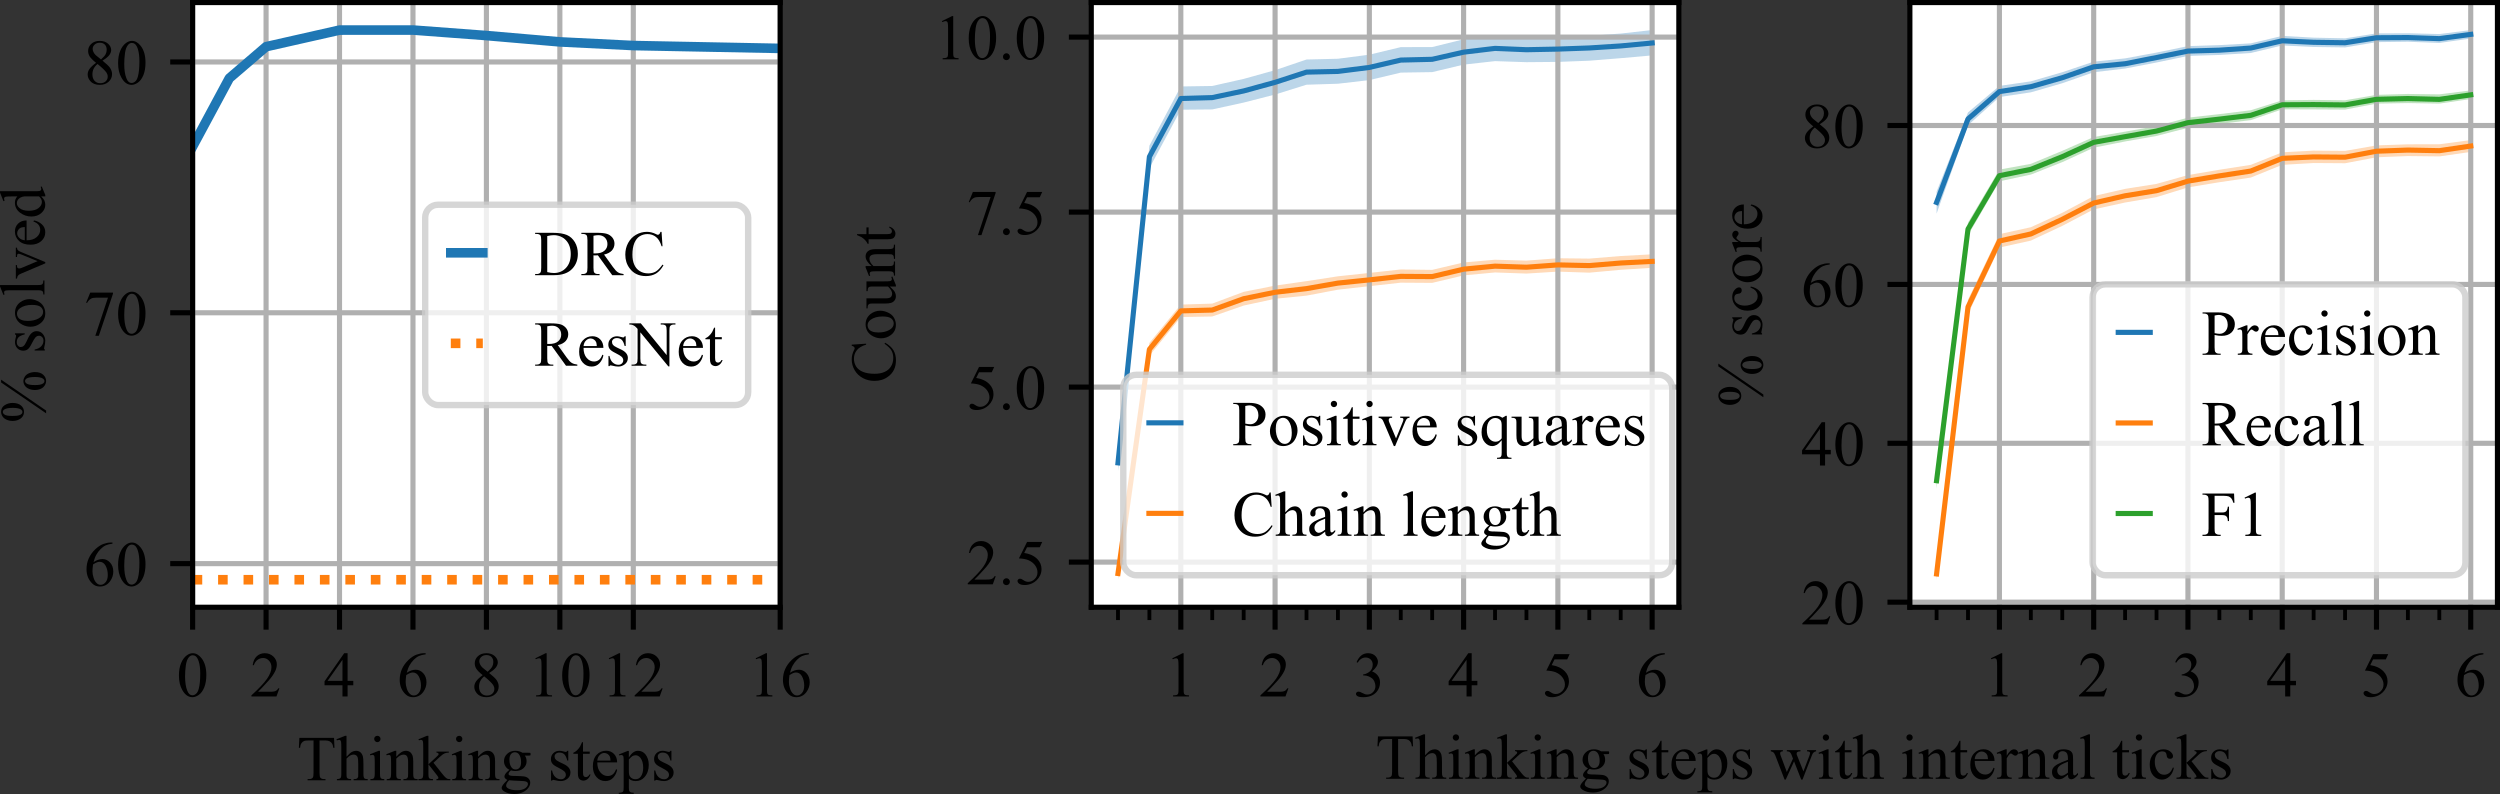 <?xml version="1.0" encoding="UTF-8"?><svg id="Layer_1" xmlns="http://www.w3.org/2000/svg" xmlns:xlink="http://www.w3.org/1999/xlink" viewBox="0 0 390.402 123.993"><rect x="0" y="0" width="390.402" height="123.993" fill="#333333" stroke="none"/><defs><style>.cls-1,.cls-2,.cls-3,.cls-4,.cls-5,.cls-6,.cls-7,.cls-8,.cls-9,.cls-10,.cls-11{fill:none;}.cls-2,.cls-3,.cls-5,.cls-6,.cls-7,.cls-8,.cls-9,.cls-10{stroke-linejoin:round;}.cls-2,.cls-3,.cls-5,.cls-6,.cls-9,.cls-11{stroke-linecap:square;}.cls-2,.cls-3,.cls-6,.cls-7,.cls-9,.cls-11{stroke-width:.8px;}.cls-2,.cls-5{stroke:#1f77b4;}.cls-3{stroke:#2ca02c;}.cls-4{stroke:#ccc;}.cls-4,.cls-12{opacity:.8;}.cls-4,.cls-11{stroke-miterlimit:10;}.cls-5,.cls-10{stroke-width:1.5px;}.cls-6{stroke:#b0b0b0;}.cls-13{fill:#1f77b4;}.cls-13,.cls-14,.cls-15{opacity:.3;}.cls-14{fill:#ff7f0e;}.cls-15{fill:#2ca02c;}.cls-12,.cls-16{fill:#fff;}.cls-7,.cls-8,.cls-11{stroke:#000;}.cls-17{clip-path:url(#clippath-17);}.cls-18{clip-path:url(#clippath-19);}.cls-19{clip-path:url(#clippath-11);}.cls-20{clip-path:url(#clippath-16);}.cls-21{clip-path:url(#clippath-18);}.cls-22{clip-path:url(#clippath-10);}.cls-23{clip-path:url(#clippath-15);}.cls-24{clip-path:url(#clippath-13);}.cls-25{clip-path:url(#clippath-14);}.cls-26{clip-path:url(#clippath-12);}.cls-27{clip-path:url(#clippath-31);}.cls-28{clip-path:url(#clippath-32);}.cls-29{clip-path:url(#clippath-33);}.cls-30{clip-path:url(#clippath-34);}.cls-31{clip-path:url(#clippath-35);}.cls-32{clip-path:url(#clippath-39);}.cls-33{clip-path:url(#clippath-30);}.cls-34{clip-path:url(#clippath-36);}.cls-35{clip-path:url(#clippath-37);}.cls-36{clip-path:url(#clippath-38);}.cls-37{clip-path:url(#clippath-27);}.cls-38{clip-path:url(#clippath-29);}.cls-39{clip-path:url(#clippath-26);}.cls-40{clip-path:url(#clippath-28);}.cls-41{clip-path:url(#clippath-20);}.cls-42{clip-path:url(#clippath-21);}.cls-43{clip-path:url(#clippath-22);}.cls-44{clip-path:url(#clippath-23);}.cls-45{clip-path:url(#clippath-24);}.cls-46{clip-path:url(#clippath-25);}.cls-47{clip-path:url(#clippath-41);}.cls-48{clip-path:url(#clippath-42);}.cls-49{clip-path:url(#clippath-40);}.cls-8{stroke-width:.6px;}.cls-50{clip-path:url(#clippath-1);}.cls-51{clip-path:url(#clippath-3);}.cls-52{clip-path:url(#clippath-4);}.cls-53{clip-path:url(#clippath-2);}.cls-54{clip-path:url(#clippath-7);}.cls-55{clip-path:url(#clippath-6);}.cls-56{clip-path:url(#clippath-9);}.cls-57{clip-path:url(#clippath-8);}.cls-58{clip-path:url(#clippath-5);}.cls-9,.cls-10{stroke:#ff7f0e;}.cls-10{stroke-dasharray:1.5 2.475;}.cls-59{clip-path:url(#clippath);}</style><clipPath id="clippath"><rect class="cls-1" x="30.081" y=".4" width="91.755" height="94.428"/></clipPath><clipPath id="clippath-1"><rect class="cls-1" x="30.081" y=".4" width="91.755" height="94.428"/></clipPath><clipPath id="clippath-2"><rect class="cls-1" x="30.081" y=".4" width="91.755" height="94.428"/></clipPath><clipPath id="clippath-3"><rect class="cls-1" x="30.081" y=".4" width="91.755" height="94.428"/></clipPath><clipPath id="clippath-4"><rect class="cls-1" x="30.081" y=".4" width="91.755" height="94.428"/></clipPath><clipPath id="clippath-5"><rect class="cls-1" x="30.081" y=".4" width="91.755" height="94.428"/></clipPath><clipPath id="clippath-6"><rect class="cls-1" x="30.081" y=".4" width="91.755" height="94.428"/></clipPath><clipPath id="clippath-7"><rect class="cls-1" x="30.081" y=".4" width="91.755" height="94.428"/></clipPath><clipPath id="clippath-8"><rect class="cls-1" x="30.081" y=".4" width="91.755" height="94.428"/></clipPath><clipPath id="clippath-9"><rect class="cls-1" x="30.081" y=".4" width="91.755" height="94.428"/></clipPath><clipPath id="clippath-10"><rect class="cls-1" x="30.081" y=".4" width="91.755" height="94.428"/></clipPath><clipPath id="clippath-11"><rect class="cls-1" x="30.081" y=".4" width="91.755" height="94.428"/></clipPath><clipPath id="clippath-12"><rect class="cls-1" x="30.081" y=".4" width="91.755" height="94.428"/></clipPath><clipPath id="clippath-13"><rect class="cls-1" x="170.414" y=".4" width="91.755" height="94.428"/></clipPath><clipPath id="clippath-14"><rect class="cls-1" x="170.414" y=".4" width="91.755" height="94.428"/></clipPath><clipPath id="clippath-15"><rect class="cls-1" x="170.414" y=".4" width="91.755" height="94.428"/></clipPath><clipPath id="clippath-16"><rect class="cls-1" x="170.414" y=".4" width="91.755" height="94.428"/></clipPath><clipPath id="clippath-17"><rect class="cls-1" x="170.414" y=".4" width="91.755" height="94.428"/></clipPath><clipPath id="clippath-18"><rect class="cls-1" x="170.414" y=".4" width="91.755" height="94.428"/></clipPath><clipPath id="clippath-19"><rect class="cls-1" x="170.414" y=".4" width="91.755" height="94.428"/></clipPath><clipPath id="clippath-20"><rect class="cls-1" x="170.414" y=".4" width="91.755" height="94.428"/></clipPath><clipPath id="clippath-21"><rect class="cls-1" x="170.414" y=".4" width="91.755" height="94.428"/></clipPath><clipPath id="clippath-22"><rect class="cls-1" x="170.414" y=".4" width="91.755" height="94.428"/></clipPath><clipPath id="clippath-23"><rect class="cls-1" x="170.414" y=".4" width="91.755" height="94.428"/></clipPath><clipPath id="clippath-24"><rect class="cls-1" x="170.414" y=".4" width="91.755" height="94.428"/></clipPath><clipPath id="clippath-25"><rect class="cls-1" x="170.414" y=".4" width="91.755" height="94.428"/></clipPath><clipPath id="clippath-26"><rect class="cls-1" x="170.414" y=".4" width="91.755" height="94.428"/></clipPath><clipPath id="clippath-27"><rect class="cls-1" x="298.247" y=".4" width="91.755" height="94.428"/></clipPath><clipPath id="clippath-28"><rect class="cls-1" x="298.247" y=".4" width="91.755" height="94.428"/></clipPath><clipPath id="clippath-29"><rect class="cls-1" x="298.247" y=".4" width="91.755" height="94.428"/></clipPath><clipPath id="clippath-30"><rect class="cls-1" x="298.247" y=".4" width="91.755" height="94.428"/></clipPath><clipPath id="clippath-31"><rect class="cls-1" x="298.247" y=".4" width="91.755" height="94.428"/></clipPath><clipPath id="clippath-32"><rect class="cls-1" x="298.247" y=".4" width="91.755" height="94.428"/></clipPath><clipPath id="clippath-33"><rect class="cls-1" x="298.247" y=".4" width="91.755" height="94.428"/></clipPath><clipPath id="clippath-34"><rect class="cls-1" x="298.247" y=".4" width="91.755" height="94.428"/></clipPath><clipPath id="clippath-35"><rect class="cls-1" x="298.247" y=".4" width="91.755" height="94.428"/></clipPath><clipPath id="clippath-36"><rect class="cls-1" x="298.247" y=".4" width="91.755" height="94.428"/></clipPath><clipPath id="clippath-37"><rect class="cls-1" x="298.247" y=".4" width="91.755" height="94.428"/></clipPath><clipPath id="clippath-38"><rect class="cls-1" x="298.247" y=".4" width="91.755" height="94.428"/></clipPath><clipPath id="clippath-39"><rect class="cls-1" x="298.247" y=".4" width="91.755" height="94.428"/></clipPath><clipPath id="clippath-40"><rect class="cls-1" x="298.247" y=".4" width="91.755" height="94.428"/></clipPath><clipPath id="clippath-41"><rect class="cls-1" x="298.247" y=".4" width="91.755" height="94.428"/></clipPath><clipPath id="clippath-42"><rect class="cls-1" x="298.247" y=".4" width="91.755" height="94.428"/></clipPath></defs><rect class="cls-16" x="30.081" y=".4" width="91.755" height="94.428"/><g class="cls-59"><line class="cls-6" x1="30.081" y1="94.828" x2="30.081" y2=".4"/></g><line class="cls-7" x1="30.081" y1="94.828" x2="30.081" y2="98.328"/><path d="M28.901,105.615c0,.92.11,1.66.34,2.23.18.49.45.73.83.73.17,0,.35-.07.54-.23.19-.16.33-.42.43-.8.15-.56.23-1.35.23-2.37,0-.75-.08-1.38-.24-1.89-.12-.37-.27-.63-.45-.79-.14-.11-.3-.17-.49-.17-.22,0-.42.1-.59.3-.24.28-.4.7-.48,1.28-.08.58-.12,1.15-.12,1.71ZM27.941,105.495c0-.75.11-1.4.34-1.95.22-.54.53-.95.91-1.22.29-.21.59-.32.91-.32.5,0,.96.26,1.37.78.5.64.75,1.51.75,2.61,0,.77-.11,1.42-.33,1.96-.22.54-.51.92-.85,1.16s-.67.36-.99.36c-.64,0-1.16-.37-1.58-1.11-.36-.62-.53-1.38-.53-2.27Z"/><g class="cls-50"><line class="cls-6" x1="41.55" y1="94.828" x2="41.55" y2=".4"/></g><line class="cls-7" x1="41.55" y1="94.828" x2="41.55" y2="98.328"/><path d="M43.63,107.495l-.46,1.27h-3.91v-.18c1.15-1.04,1.96-1.9,2.43-2.57.46-.66.7-1.27.7-1.82,0-.42-.13-.76-.39-1.03-.26-.27-.56-.41-.91-.41-.33,0-.62.1-.88.29-.26.19-.45.47-.57.83h-.18c.08-.6.28-1.06.62-1.38s.76-.49,1.26-.49c.54,0,.99.18,1.35.52.36.35.54.76.54,1.22,0,.34-.08.67-.23,1.01-.25.53-.64,1.09-1.18,1.67-.81.89-1.32,1.42-1.52,1.6h1.73c.35,0,.6-.01.74-.04.14-.02.27-.07.39-.15.11-.08.21-.19.29-.34h.18Z"/><g class="cls-53"><line class="cls-6" x1="53.019" y1="94.828" x2="53.019" y2=".4"/></g><line class="cls-7" x1="53.019" y1="94.828" x2="53.019" y2="98.328"/><path d="M53.479,106.325v-3.29l-2.33,3.29h2.33ZM55.169,106.325v.69h-.89v1.75h-.8v-1.75h-2.8v-.62l3.07-4.39h.53v4.32h.89Z"/><g class="cls-51"><line class="cls-6" x1="64.489" y1="94.828" x2="64.489" y2=".4"/></g><line class="cls-7" x1="64.489" y1="94.828" x2="64.489" y2="98.328"/><path d="M63.439,105.425c-.06.44-.09.8-.09,1.06,0,.32.05.66.17,1.02.11.37.28.66.52.87.16.16.36.23.6.23.28,0,.54-.13.76-.4.22-.26.34-.64.34-1.14,0-.55-.12-1.03-.34-1.44-.22-.4-.54-.61-.94-.61-.12,0-.26.03-.4.08-.14.05-.35.16-.62.33ZM66.469,102.005v.18c-.43.05-.78.14-1.05.26-.28.13-.55.33-.81.59-.26.26-.48.56-.66.88s-.32.71-.43,1.15c.46-.32.93-.48,1.41-.48.45,0,.84.19,1.17.55.33.36.5.83.5,1.4,0,.56-.17,1.06-.5,1.52-.4.55-.94.82-1.6.82-.46,0-.84-.14-1.15-.44-.62-.58-.93-1.34-.93-2.27,0-.59.11-1.15.35-1.69.24-.53.58-1,1.02-1.42.44-.41.87-.69,1.27-.83s.78-.22,1.13-.22h.28Z"/><g class="cls-52"><line class="cls-6" x1="75.958" y1="94.828" x2="75.958" y2=".4"/></g><line class="cls-7" x1="75.958" y1="94.828" x2="75.958" y2="98.328"/><path d="M75.608,105.615c-.28.23-.48.48-.61.75-.13.27-.19.56-.19.87,0,.42.11.76.34,1.01.23.25.52.37.88.37.35,0,.63-.09.85-.29.21-.2.32-.44.32-.73,0-.23-.07-.44-.19-.63-.24-.34-.7-.79-1.4-1.35ZM76.148,104.905c.38-.34.63-.62.73-.83.1-.2.16-.43.16-.69,0-.34-.1-.6-.29-.8-.19-.19-.45-.29-.78-.29-.34,0-.61.1-.81.29-.21.19-.31.41-.31.67,0,.17.04.34.13.51.08.17.2.33.36.48l.81.66ZM75.378,105.435c-.53-.43-.87-.78-1.02-1.04s-.22-.53-.22-.81c0-.43.16-.8.49-1.11.33-.31.77-.47,1.33-.47.53,0,.96.15,1.29.44.32.29.49.62.49.99,0,.25-.09.5-.27.76-.18.26-.54.56-1.09.9.56.45.94.8,1.13,1.05.24.34.37.69.37,1.05,0,.47-.18.87-.53,1.19-.36.33-.82.49-1.39.49-.64,0-1.13-.19-1.47-.58-.28-.32-.42-.66-.42-1.04,0-.29.09-.58.29-.87.2-.28.54-.6,1.02-.95Z"/><g class="cls-58"><line class="cls-6" x1="87.427" y1="94.828" x2="87.427" y2=".4"/></g><line class="cls-7" x1="87.427" y1="94.828" x2="87.427" y2="98.328"/><path d="M83.597,102.795l1.61-.79h.16v5.59c0,.38.01.61.05.7.03.09.09.16.19.21.1.05.3.08.6.08v.18h-2.49v-.18c.31,0,.51-.03.6-.08.09-.04.15-.11.19-.19s.06-.32.06-.72v-3.57c0-.48-.02-.79-.05-.93-.02-.1-.06-.18-.12-.23-.06-.04-.14-.07-.22-.07-.12,0-.29.05-.5.15l-.08-.15Z"/><path d="M88.747,105.615c0,.92.11,1.66.34,2.23.18.49.45.73.83.73.17,0,.35-.07.54-.23.19-.16.33-.42.43-.8.15-.56.23-1.35.23-2.37,0-.75-.08-1.38-.24-1.89-.12-.37-.27-.63-.45-.79-.14-.11-.3-.17-.49-.17-.22,0-.42.1-.59.3-.24.28-.4.7-.48,1.28-.08.58-.12,1.15-.12,1.71ZM87.787,105.495c0-.75.11-1.4.34-1.95.22-.54.53-.95.91-1.22.29-.21.59-.32.91-.32.5,0,.96.26,1.37.78.5.64.75,1.51.75,2.61,0,.77-.11,1.42-.33,1.96-.22.54-.51.92-.85,1.16-.34.24-.67.36-.99.36-.64,0-1.16-.37-1.58-1.11-.36-.62-.53-1.38-.53-2.27Z"/><g class="cls-55"><line class="cls-6" x1="98.897" y1="94.828" x2="98.897" y2=".4"/></g><line class="cls-7" x1="98.897" y1="94.828" x2="98.897" y2="98.328"/><path d="M95.067,102.795l1.61-.79h.16v5.59c0,.38.01.61.05.7.03.09.09.16.19.21.1.05.3.08.6.08v.18h-2.49v-.18c.31,0,.51-.03.6-.08.09-.04.15-.11.19-.19s.06-.32.06-.72v-3.57c0-.48-.02-.79-.05-.93-.02-.1-.06-.18-.12-.23-.06-.04-.14-.07-.22-.07-.12,0-.29.05-.5.15l-.08-.15Z"/><path d="M103.477,107.495l-.46,1.27h-3.91v-.18c1.15-1.04,1.96-1.9,2.43-2.57.46-.66.7-1.27.7-1.82,0-.42-.13-.76-.39-1.03-.26-.27-.56-.41-.91-.41-.33,0-.62.1-.88.29-.26.19-.45.47-.57.83h-.18c.08-.6.28-1.06.62-1.38.34-.32.76-.49,1.26-.49.54,0,.99.18,1.35.52.36.35.54.76.54,1.22,0,.34-.08.67-.23,1.01-.25.53-.64,1.09-1.18,1.67-.81.89-1.32,1.42-1.52,1.6h1.73c.35,0,.6-.01.74-.04.14-.02.27-.07.39-.15.11-.08.21-.19.29-.34h.18Z"/><g class="cls-54"><line class="cls-6" x1="121.835" y1="94.828" x2="121.835" y2=".4"/></g><line class="cls-7" x1="121.835" y1="94.828" x2="121.835" y2="98.328"/><path d="M118.005,102.795l1.61-.79h.16v5.59c0,.38.01.61.05.7.03.09.09.16.19.21.1.05.3.08.6.08v.18h-2.49v-.18c.31,0,.51-.03.6-.08.09-.04.15-.11.19-.19s.06-.32.06-.72v-3.57c0-.48-.02-.79-.05-.93-.02-.1-.06-.18-.12-.23-.06-.04-.14-.07-.22-.07-.12,0-.29.05-.5.15l-.08-.15Z"/><path d="M123.285,105.425c-.06.44-.09.8-.09,1.06,0,.32.05.66.17,1.02.11.37.28.66.52.87.16.16.36.23.6.23.28,0,.54-.13.76-.4.22-.26.34-.64.34-1.14,0-.55-.12-1.03-.34-1.44-.22-.4-.54-.61-.94-.61-.12,0-.26.03-.4.08-.14.05-.35.16-.62.33ZM126.315,102.005v.18c-.43.05-.78.14-1.05.26-.28.13-.55.33-.81.59-.26.26-.48.56-.66.88s-.32.71-.43,1.15c.46-.32.93-.48,1.41-.48.45,0,.84.19,1.17.55.33.36.5.83.5,1.4,0,.56-.17,1.06-.5,1.52-.4.55-.94.82-1.6.82-.46,0-.84-.14-1.15-.44-.62-.58-.93-1.34-.93-2.27,0-.59.11-1.15.35-1.69.24-.53.58-1,1.02-1.42.44-.41.87-.69,1.27-.83.4-.14.78-.22,1.13-.22h.28Z"/><path d="M52.162,115.223l.07,1.55h-.19c-.04-.27-.08-.46-.14-.58-.1-.19-.24-.33-.41-.42-.17-.09-.39-.14-.66-.14h-.93v5.06c0,.41.04.66.13.76.12.14.31.21.57.21h.23v.18h-2.8v-.18h.23c.28,0,.48-.08.6-.25.06-.1.1-.34.1-.72v-5.06h-.79c-.32,0-.54.03-.66.07-.18.07-.32.19-.44.36-.12.18-.19.41-.21.71h-.19l.08-1.55h5.41Z"/><path d="M54.112,114.903v3.27c.36-.4.64-.65.85-.76.21-.11.42-.17.64-.17.25,0,.47.07.65.21.18.14.32.36.41.65.06.22.09.6.09,1.15v1.58c0,.28.02.48.07.58.03.08.08.15.16.19.08.04.22.06.44.06v.18h-2.2v-.18h.1c.2,0,.35-.03.43-.09.08-.06.14-.16.18-.28,0-.05.01-.2.01-.46v-1.58c0-.49-.03-.81-.08-.96-.05-.15-.13-.26-.24-.34s-.24-.12-.4-.12-.33.05-.5.13c-.17.08-.37.25-.61.51v2.36c0,.31.01.5.05.57.03.08.09.14.19.19.09.05.25.07.48.07v.18h-2.22v-.18c.2,0,.35-.03.47-.09.06-.03.12-.09.16-.18.04-.09.06-.28.06-.56v-4.05c0-.51-.02-.82-.04-.94-.03-.12-.07-.2-.12-.24s-.12-.06-.2-.06c-.07,0-.18.03-.33.07l-.07-.17,1.34-.54h.23Z"/><path d="M59.342,117.243v3.59c0,.28.02.47.06.56.04.1.1.17.18.21.08.04.22.06.43.06v.18h-2.17v-.18c.22,0,.36-.02.44-.06.07-.04.13-.11.17-.21.04-.1.07-.28.07-.56v-1.72c0-.48-.02-.8-.04-.95-.02-.1-.06-.17-.11-.21-.05-.04-.12-.07-.2-.07-.09,0-.2.03-.33.08l-.07-.18,1.35-.54h.22ZM58.932,114.903c.14,0,.25.05.35.14.09.1.14.21.14.35s-.05.25-.14.35c-.1.1-.21.15-.35.15s-.25-.05-.35-.15c-.1-.1-.15-.21-.15-.35s.04-.25.14-.35c.1-.09.22-.14.36-.14Z"/><path d="M61.882,118.183c.52-.62,1.02-.94,1.5-.94.24,0,.44.06.62.18.18.12.32.32.43.6.06.2.1.5.1.9v1.91c0,.28.02.48.07.58.03.08.09.15.17.19.08.04.23.06.45.06v.18h-2.22v-.18h.1c.2,0,.35-.03.43-.09s.14-.16.18-.28c.01-.05.02-.2.02-.46v-1.83c0-.4-.06-.7-.16-.88-.11-.18-.29-.28-.54-.28-.39,0-.77.21-1.15.63v2.36c0,.3.01.49.05.56.04.1.11.17.19.21.08.04.24.06.48.06v.18h-2.21v-.18h.1c.22,0,.38-.05.46-.17.08-.11.12-.33.12-.66v-1.66c0-.54-.02-.86-.04-.98s-.06-.2-.11-.24c-.05-.04-.12-.07-.2-.07-.1,0-.21.03-.33.08l-.07-.18,1.35-.54h.21v.94Z"/><path d="M66.902,114.903v4.45l1.13-1.04c.24-.22.38-.36.42-.42.02-.04.04-.08.04-.12,0-.06-.03-.12-.08-.17-.06-.04-.14-.07-.26-.08v-.15h1.94v.15c-.27.01-.49.05-.67.13-.18.08-.37.21-.58.4l-1.15,1.06,1.15,1.45c.32.4.53.66.64.76.16.16.29.26.41.3.08.03.23.04.43.04v.18h-2.17v-.18c.12,0,.2-.01.24-.05.04-.03.07-.08.07-.15s-.07-.19-.19-.36l-1.37-1.75v1.48c0,.3.02.49.06.58.04.09.09.15.17.19.07.04.23.06.49.06v.18h-2.28v-.18c.22,0,.4-.02.52-.08.06-.03.11-.08.15-.16.05-.11.08-.3.08-.56v-4.07c0-.52-.02-.83-.04-.95-.02-.12-.06-.2-.11-.24-.06-.04-.13-.07-.21-.07-.07,0-.17.03-.3.08l-.09-.17,1.33-.54h.23Z"/><path d="M72.122,117.243v3.59c0,.28.02.47.06.56.04.1.1.17.18.21.08.04.22.06.43.06v.18h-2.17v-.18c.22,0,.36-.02.44-.06.07-.04.13-.11.17-.21.04-.1.07-.28.07-.56v-1.72c0-.48-.02-.8-.04-.95-.02-.1-.06-.17-.11-.21-.05-.04-.12-.07-.2-.07-.09,0-.2.03-.33.08l-.07-.18,1.35-.54h.22ZM71.712,114.903c.14,0,.25.05.35.14.09.1.14.21.14.35s-.05.25-.14.35c-.1.1-.21.15-.35.15s-.25-.05-.35-.15c-.1-.1-.15-.21-.15-.35s.04-.25.14-.35c.1-.09.22-.14.36-.14Z"/><path d="M74.662,118.183c.52-.62,1.02-.94,1.5-.94.24,0,.44.06.62.18.18.12.32.32.43.6.06.2.1.5.1.9v1.91c0,.28.02.48.07.58.03.08.09.15.17.19.08.04.23.06.45.06v.18h-2.22v-.18h.1c.2,0,.35-.03.43-.09.08-.06.14-.16.18-.28.01-.05.02-.2.02-.46v-1.83c0-.4-.06-.7-.16-.88-.11-.18-.29-.28-.54-.28-.39,0-.77.21-1.15.63v2.36c0,.3.01.49.05.56.04.1.11.17.19.21.08.04.24.06.48.06v.18h-2.21v-.18h.1c.22,0,.38-.05.46-.17.08-.11.12-.33.12-.66v-1.66c0-.54-.02-.86-.04-.98-.02-.12-.06-.2-.11-.24-.05-.04-.12-.07-.2-.07-.1,0-.21.03-.33.08l-.07-.18,1.35-.54h.21v.94Z"/><path d="M79.502,121.843c-.16.16-.27.31-.35.45-.08.14-.11.28-.11.4,0,.15.09.29.28.41.32.2.79.3,1.41.3.58,0,1.01-.11,1.29-.31.28-.21.42-.43.42-.66,0-.17-.08-.29-.24-.36-.18-.08-.51-.12-1.01-.13-.74-.02-1.3-.06-1.69-.1ZM80.402,117.473c-.24,0-.45.1-.61.29-.16.2-.24.49-.24.88,0,.52.11.92.33,1.2.16.22.38.32.65.32.24,0,.44-.09.6-.28.16-.18.24-.47.24-.87,0-.52-.11-.92-.33-1.22-.17-.21-.38-.32-.64-.32ZM79.552,120.213c-.28-.13-.49-.32-.63-.56-.15-.24-.22-.5-.22-.79,0-.44.16-.82.5-1.14.33-.32.76-.48,1.28-.48.42,0,.79.11,1.11.31h.95c.14,0,.22.01.24.01.02.01.04.02.05.04.02.04.03.09.03.16,0,.08-.01.14-.03.17-.01.02-.03.04-.05.05-.02.01-.1.01-.24.01h-.58c.18.24.27.54.27.9,0,.42-.16.77-.48,1.07s-.75.44-1.28.44c-.23,0-.46-.03-.68-.1-.15.13-.25.24-.3.33-.05.1-.07.17-.07.23s.02.12.08.17c.05.05.16.09.32.11.08.02.31.03.68.03.67.02,1.1.05,1.3.07.3.04.55.15.73.33s.27.4.27.67c0,.36-.18.71-.52,1.04-.51.47-1.17.71-1.98.71-.64,0-1.17-.15-1.6-.43-.24-.16-.36-.33-.36-.5,0-.08.01-.16.05-.24.05-.12.16-.29.34-.5.02-.04.19-.21.5-.52-.17-.1-.29-.19-.36-.27s-.1-.17-.1-.27c0-.11.04-.24.14-.4.09-.15.3-.37.64-.65Z"/><path d="M88.742,117.243v1.52h-.16c-.12-.48-.28-.8-.47-.98-.2-.17-.44-.26-.74-.26-.24,0-.42.06-.56.18-.14.12-.21.26-.21.4,0,.19.05.35.16.47.1.14.3.28.62.43l.71.34c.66.33.99.76.99,1.28,0,.41-.16.74-.46.98-.31.24-.65.37-1.03.37-.28,0-.59-.05-.94-.14-.11-.03-.2-.05-.27-.05-.08,0-.13.04-.17.12h-.16v-1.59h.16c.09.46.26.81.52,1.04.26.23.55.34.87.34.22,0,.4-.06.54-.2.14-.13.22-.29.22-.48,0-.22-.08-.4-.24-.56-.16-.15-.48-.34-.95-.58-.47-.23-.78-.44-.92-.64-.15-.18-.22-.42-.22-.7,0-.36.12-.67.38-.92.25-.24.58-.37.98-.37.17,0,.38.04.64.11.16.05.27.07.33.07.05,0,.09-.01.12-.03.02-.02.06-.07.1-.15h.16Z"/><path d="M91.042,115.903v1.47h1.05v.34h-1.05v2.9c0,.29.04.49.12.59.08.1.19.15.33.15.1,0,.21-.03.31-.1.1-.06.17-.16.23-.3h.19c-.12.32-.28.56-.48.72-.21.16-.42.23-.64.23-.16,0-.31-.04-.45-.12s-.25-.19-.31-.35c-.07-.15-.1-.39-.1-.71v-3.01h-.71v-.16c.18-.07.36-.19.55-.36.18-.17.35-.37.5-.61.07-.12.17-.35.31-.68h.15Z"/><path d="M93.272,118.773h2.07c-.02-.28-.05-.49-.1-.61-.08-.18-.2-.32-.36-.42-.16-.1-.33-.16-.51-.16-.27,0-.51.11-.72.32-.22.21-.34.5-.38.87ZM93.272,119.053c0,.67.16,1.19.49,1.57.32.38.71.56,1.15.56.28,0,.53-.08.75-.24.22-.16.4-.43.55-.83l.16.1c-.08.45-.28.86-.6,1.22-.33.36-.74.54-1.24.54-.54,0-1-.2-1.38-.62-.38-.42-.57-.98-.57-1.69,0-.76.19-1.36.59-1.79.39-.42.88-.64,1.48-.64.5,0,.91.17,1.23.5.32.33.49.77.49,1.32h-3.1Z"/><path d="M98.202,118.593v1.67c0,.36.01.6.05.71.04.19.15.36.33.5.18.14.4.21.67.21.32,0,.59-.12.79-.38.26-.33.4-.8.4-1.4,0-.68-.15-1.2-.45-1.58-.21-.25-.46-.38-.74-.38-.16,0-.32.04-.47.12-.12.06-.31.24-.58.53ZM96.652,117.813l1.37-.55h.18v1.04c.23-.39.46-.66.7-.82.23-.16.47-.24.73-.24.45,0,.83.18,1.13.52.36.44.55,1,.55,1.68,0,.78-.23,1.42-.67,1.92-.36.41-.82.61-1.37.61-.24,0-.45-.04-.63-.11-.13-.04-.28-.13-.44-.28v1.35c0,.3.02.5.06.58s.1.15.19.2c.09.05.26.08.51.08v.18h-2.33v-.18h.11c.18,0,.33-.04.46-.1.06-.04.1-.1.14-.18.03-.08.05-.29.05-.61v-4.21c0-.29-.02-.47-.04-.55-.03-.08-.07-.14-.13-.18s-.13-.06-.22-.06c-.08,0-.18.03-.3.07l-.05-.16Z"/><path d="M104.852,117.243v1.52h-.16c-.12-.48-.28-.8-.47-.98-.2-.17-.44-.26-.74-.26-.24,0-.42.06-.56.18-.14.12-.21.26-.21.4,0,.19.05.35.16.47.1.14.3.28.62.43l.71.34c.66.33.99.76.99,1.28,0,.41-.16.74-.46.98-.31.24-.65.37-1.03.37-.28,0-.59-.05-.94-.14-.11-.03-.2-.05-.27-.05-.08,0-.13.04-.17.12h-.16v-1.59h.16c.09.46.26.81.52,1.04.26.23.55.34.87.34.22,0,.4-.06.54-.2.14-.13.22-.29.22-.48,0-.22-.08-.4-.24-.56-.16-.15-.48-.34-.95-.58-.47-.23-.78-.44-.92-.64-.15-.18-.22-.42-.22-.7,0-.36.12-.67.38-.92.25-.24.58-.37.98-.37.17,0,.38.04.64.11.16.05.27.07.33.07.05,0,.09-.01.12-.03.02-.02.06-.07.1-.15h.16Z"/><g class="cls-57"><line class="cls-6" x1="30.081" y1="88.013" x2="121.835" y2="88.013"/></g><line class="cls-7" x1="30.081" y1="88.013" x2="26.581" y2="88.013"/><path d="M14.531,88.142c-.06.44-.09.8-.09,1.06,0,.32.05.66.17,1.02.11.37.28.66.52.87.16.16.36.23.6.23.28,0,.54-.13.76-.4.22-.26.34-.64.34-1.14,0-.55-.12-1.03-.34-1.44-.22-.4-.54-.61-.94-.61-.12,0-.26.03-.4.08-.14.05-.35.16-.62.33ZM17.561,84.722v.18c-.43.05-.78.14-1.05.26-.28.13-.55.33-.81.59-.26.26-.48.56-.66.88-.18.32-.32.71-.43,1.15.46-.32.93-.48,1.41-.48.45,0,.84.19,1.17.55s.5.83.5,1.4c0,.56-.17,1.06-.5,1.52-.4.55-.94.82-1.6.82-.46,0-.84-.14-1.15-.44-.62-.58-.93-1.34-.93-2.27,0-.59.11-1.15.35-1.69.24-.53.58-1,1.02-1.42.44-.41.87-.69,1.27-.83.4-.14.78-.22,1.13-.22h.28Z"/><path d="M19.401,88.332c0,.92.11,1.66.34,2.23.18.49.45.73.83.73.17,0,.35-.07.54-.23.19-.16.33-.42.43-.8.15-.56.23-1.35.23-2.37,0-.75-.08-1.38-.24-1.89-.12-.37-.27-.63-.45-.79-.14-.11-.3-.17-.49-.17-.22,0-.42.1-.59.3-.24.28-.4.7-.48,1.28s-.12,1.15-.12,1.71ZM18.441,88.212c0-.75.11-1.4.34-1.95.22-.54.53-.95.91-1.22.29-.21.59-.32.91-.32.5,0,.96.26,1.37.78.5.64.75,1.51.75,2.61,0,.77-.11,1.42-.33,1.96-.22.54-.51.92-.85,1.16-.34.24-.67.36-.99.36-.64,0-1.16-.37-1.58-1.11-.36-.62-.53-1.38-.53-2.27Z"/><g class="cls-56"><line class="cls-6" x1="30.081" y1="48.844" x2="121.835" y2="48.844"/></g><line class="cls-7" x1="30.081" y1="48.844" x2="26.581" y2="48.844"/><path d="M14.091,45.693h3.55v.18l-2.21,6.57h-.55l1.98-5.96h-1.82c-.37,0-.63.05-.79.14-.28.15-.5.38-.66.69l-.14-.05.64-1.57Z"/><path d="M19.401,49.163c0,.92.11,1.66.34,2.23.18.49.45.73.83.73.17,0,.35-.07.54-.23.19-.16.33-.42.43-.8.15-.56.23-1.35.23-2.37,0-.75-.08-1.38-.24-1.89-.12-.37-.27-.63-.45-.79-.14-.11-.3-.17-.49-.17-.22,0-.42.1-.59.3-.24.28-.4.7-.48,1.28s-.12,1.15-.12,1.71ZM18.441,49.042c0-.75.11-1.4.34-1.95.22-.54.53-.95.91-1.22.29-.21.59-.32.91-.32.5,0,.96.26,1.37.78.5.64.75,1.51.75,2.61,0,.77-.11,1.42-.33,1.96-.22.54-.51.92-.85,1.16-.34.24-.67.36-.99.36-.64,0-1.16-.37-1.58-1.11-.36-.62-.53-1.38-.53-2.27Z"/><g class="cls-22"><line class="cls-6" x1="30.081" y1="9.675" x2="121.835" y2="9.675"/></g><line class="cls-7" x1="30.081" y1="9.675" x2="26.581" y2="9.675"/><path d="M15.231,9.993c-.28.23-.48.48-.61.75-.13.27-.19.56-.19.87,0,.42.11.76.34,1.01s.52.37.88.37c.35,0,.63-.09.85-.29.21-.2.32-.44.32-.73,0-.23-.07-.44-.19-.63-.24-.34-.7-.79-1.4-1.35ZM15.771,9.283c.38-.34.63-.62.73-.83.1-.2.16-.43.16-.69,0-.34-.1-.6-.29-.8-.19-.19-.45-.29-.78-.29-.34,0-.61.1-.81.29-.21.19-.31.41-.31.67,0,.17.04.34.13.51.08.17.2.33.36.48l.81.66ZM15.001,9.813c-.53-.43-.87-.78-1.02-1.04-.15-.26-.22-.53-.22-.81,0-.43.16-.8.49-1.11s.77-.47,1.33-.47c.53,0,.96.15,1.29.44.32.29.49.62.49.99,0,.25-.09.5-.27.76s-.54.56-1.09.9c.56.45.94.8,1.13,1.05.24.34.37.69.37,1.05,0,.47-.18.87-.53,1.19-.36.33-.82.49-1.39.49-.64,0-1.13-.19-1.47-.58-.28-.32-.42-.66-.42-1.04,0-.29.09-.58.29-.87.2-.28.54-.6,1.02-.95Z"/><path d="M19.401,9.993c0,.92.11,1.66.34,2.23.18.49.45.73.83.73.17,0,.35-.07.54-.23.19-.16.33-.42.43-.8.15-.56.23-1.35.23-2.37,0-.75-.08-1.38-.24-1.89-.12-.37-.27-.63-.45-.79-.14-.11-.3-.17-.49-.17-.22,0-.42.1-.59.3-.24.28-.4.7-.48,1.28s-.12,1.15-.12,1.71ZM18.441,9.873c0-.75.11-1.4.34-1.95.22-.54.53-.95.91-1.22.29-.21.59-.32.91-.32.5,0,.96.26,1.37.78.5.64.75,1.51.75,2.61,0,.77-.11,1.42-.33,1.96-.22.54-.51.92-.85,1.16-.34.24-.67.36-.99.36-.64,0-1.16-.37-1.58-1.11-.36-.62-.53-1.38-.53-2.27Z"/><path d="M3.91,59.503c0,.16.09.3.27.41.23.15.66.22,1.29.22.58,0,.99-.07,1.22-.23.17-.1.25-.24.25-.4,0-.14-.09-.28-.27-.4-.24-.15-.64-.23-1.22-.23-.61,0-1.04.08-1.29.23-.16.11-.25.24-.25.4ZM3.65,59.513c0-.23.08-.46.22-.69.15-.23.36-.41.64-.53.28-.12.59-.19.93-.19.58,0,1.01.14,1.31.42.3.28.45.6.45.97,0,.24-.08.48-.22.7s-.34.4-.61.52c-.27.13-.58.19-.93.19-.34,0-.66-.06-.94-.19-.28-.12-.5-.3-.64-.52-.14-.22-.21-.45-.21-.68ZM.44,64.323c0,.17.1.32.3.44.2.13.6.19,1.22.19.46,0,.8-.03,1.04-.11.18-.05.32-.13.41-.25.06-.07.09-.16.09-.26,0-.15-.08-.28-.25-.4-.25-.16-.67-.24-1.26-.24-.61,0-1.04.08-1.3.24-.16.1-.25.23-.25.39ZM.17,64.303c0-.44.19-.78.55-1.02.36-.24.78-.36,1.25-.36.57,0,1.01.14,1.32.41.31.28.46.6.46.98,0,.26-.07.5-.21.71-.14.22-.36.39-.64.52-.28.13-.59.19-.93.19s-.65-.06-.94-.19-.51-.31-.65-.54c-.14-.22-.21-.46-.21-.7ZM.17,59.283l7.03,4.83v.43L.17,59.723v-.44Z"/><path d="M2.34,52.053h1.52v.16c-.48.12-.8.28-.98.47-.17.2-.26.44-.26.74,0,.24.06.42.18.56.12.14.26.21.4.21.19,0,.35-.05.47-.16.14-.1.28-.3.43-.62l.34-.71c.33-.66.76-.99,1.28-.99.41,0,.74.16.98.46.24.31.37.65.37,1.03,0,.28-.05.59-.14.94-.03.11-.05.2-.05.27,0,.08.04.13.12.17v.16h-1.59v-.16c.46-.09.81-.26,1.04-.52.23-.26.34-.55.34-.87,0-.22-.06-.4-.2-.54-.13-.14-.29-.22-.48-.22-.22,0-.4.08-.56.24-.15.16-.34.48-.58.95-.23.47-.44.78-.64.92-.18.15-.42.22-.7.22-.36,0-.67-.12-.92-.38-.24-.25-.37-.58-.37-.98,0-.17.04-.38.11-.64.05-.16.07-.27.07-.33,0-.05-.01-.09-.03-.12-.02-.02-.07-.06-.15-.1v-.16Z"/><path d="M2.65,49.013c0,.18.06.35.16.52.1.18.28.32.54.42.26.11.59.16.99.16.65,0,1.21-.12,1.68-.38.48-.26.71-.6.71-1.03,0-.31-.13-.57-.39-.78-.26-.2-.7-.31-1.34-.31-.79,0-1.42.18-1.88.52-.31.23-.47.52-.47.88ZM2.34,48.863c0-.68.26-1.22.77-1.63.44-.34.95-.52,1.51-.52.4,0,.81.1,1.22.29s.72.45.92.79c.2.34.31.71.31,1.12,0,.68-.26,1.21-.8,1.61-.45.34-.96.5-1.52.5-.41,0-.82-.1-1.22-.3s-.7-.47-.9-.8c-.19-.33-.29-.68-.29-1.06Z"/><path d="M0,44.513h5.93c.28,0,.47-.02.56-.06.09-.04.16-.1.2-.19.05-.08.07-.24.07-.47h.18v2.19h-.18c0-.2-.02-.34-.06-.42-.04-.07-.11-.13-.21-.17-.1-.04-.28-.07-.56-.07H1.87c-.5,0-.81.02-.93.04s-.2.06-.24.11-.06.11-.06.19.03.19.07.32l-.17.08-.54-1.33v-.22Z"/><path d="M2.47,43.503v-2.11h.18v.14c0,.13.03.23.09.29.06.07.15.1.25.1.12,0,.25-.03.41-.1l2.47-1.04-2.57-1.05c-.18-.07-.31-.11-.41-.11-.04,0-.08.02-.12.04-.04.04-.07.08-.09.14s-.03.17-.03.33h-.18v-1.46h.18c.02.18.05.29.1.35.1.12.27.23.49.31l3.83,1.59v.2l-3.77,1.6c-.17.07-.29.14-.37.2-.08.07-.14.15-.2.25-.02.06-.05.17-.08.33h-.18Z"/><path d="M3.87,37.523v-2.07c-.28.02-.49.05-.61.1-.18.08-.32.2-.42.36-.1.16-.16.33-.16.51,0,.27.11.51.32.72.21.22.5.34.87.38ZM4.15,37.523c.67,0,1.19-.16,1.57-.49.38-.32.56-.71.56-1.15,0-.28-.08-.53-.24-.75-.16-.22-.43-.4-.83-.55l.1-.16c.45.08.86.28,1.22.6.36.33.54.74.54,1.24,0,.54-.2,1-.62,1.38-.42.38-.98.57-1.69.57-.76,0-1.36-.19-1.79-.59-.42-.39-.64-.88-.64-1.48,0-.5.17-.91.5-1.23.33-.32.77-.49,1.32-.49v3.1Z"/><path d="M6.1,30.673h-2.31c-.22.02-.42.08-.6.18-.18.1-.32.22-.42.38-.09.16-.14.32-.14.47,0,.29.13.55.39.77.34.3.84.44,1.48.44.66,0,1.17-.14,1.52-.42s.52-.6.52-.96c0-.3-.14-.58-.44-.86ZM6.44,30.673c.23.22.39.44.49.64.09.21.14.43.14.67,0,.49-.2.92-.61,1.28-.4.37-.93.55-1.57.55s-1.22-.2-1.76-.6c-.53-.4-.8-.93-.8-1.57,0-.39.13-.71.38-.97h-.83c-.51,0-.82.02-.94.04s-.2.06-.24.11c-.04.06-.06.12-.06.19,0,.09.03.2.07.34l-.17.07-.54-1.34v-.22h5.17c.52,0,.84-.01.96-.03.12-.02.2-.06.24-.12.05-.05.07-.11.07-.19s-.03-.2-.09-.35l.17-.05.55,1.32v.23h-.63Z"/><g class="cls-19"><polyline class="cls-5" points="30.081 22.875 35.815 12.213 41.55 7.293 53.019 4.7 64.489 4.692 75.958 5.554 87.427 6.541 98.897 7.113 121.835 7.559"/></g><g class="cls-26"><line class="cls-10" x1="30.081" y1="90.535" x2="121.835" y2="90.535"/></g><line class="cls-11" x1="30.081" y1="94.828" x2="30.081" y2=".4"/><line class="cls-11" x1="121.835" y1="94.828" x2="121.835" y2=".4"/><line class="cls-11" x1="30.081" y1="94.828" x2="121.835" y2="94.828"/><line class="cls-11" x1="30.081" y1=".4" x2="121.835" y2=".4"/><rect class="cls-12" x="66.398" y="31.973" width="50.438" height="31.281" rx="2" ry="2"/><rect class="cls-4" x="66.398" y="31.973" width="50.438" height="31.281" rx="2" ry="2"/><polyline class="cls-5" points="70.398 39.473 72.898 39.473 75.398 39.473"/><path d="M85.458,42.493c.41.1.76.14,1.04.14.75,0,1.38-.26,1.88-.79.5-.53.75-1.25.75-2.17,0-.91-.25-1.63-.75-2.16-.5-.52-1.14-.79-1.92-.79-.3,0-.63.05-1,.14v5.63ZM83.568,42.973v-.18h.25c.28,0,.48-.09.6-.27.06-.1.1-.34.1-.72v-4.28c0-.41-.05-.67-.13-.78-.13-.14-.32-.21-.57-.21h-.25v-.18h2.7c.98,0,1.73.12,2.25.34.52.22.93.6,1.25,1.12.31.52.47,1.13.47,1.82,0,.92-.28,1.69-.84,2.3-.63.7-1.59,1.04-2.87,1.04h-2.96Z"/><path d="M92.678,39.573h.27c.63,0,1.11-.13,1.43-.41.32-.27.48-.62.48-1.04,0-.41-.13-.75-.39-1.01-.26-.26-.61-.39-1.03-.39-.19,0-.44.03-.76.09v2.76ZM97.378,42.973h-1.77l-2.24-3.1c-.17.01-.31.01-.41.01h-.14c-.05,0-.1,0-.14-.01v1.93c0,.42.04.67.13.77.12.15.31.22.56.22h.26v.18h-2.84v-.18h.25c.28,0,.48-.09.6-.27.06-.1.1-.34.1-.72v-4.28c0-.41-.05-.67-.13-.78-.13-.14-.32-.21-.57-.21h-.25v-.18h2.41c.7,0,1.22.06,1.56.16.33.1.61.29.85.56.23.28.35.6.35.98,0,.41-.14.76-.4,1.06-.27.3-.68.52-1.23.64l1.36,1.9c.31.44.58.73.81.87.22.14.52.23.88.27v.18Z"/><path d="M103.308,36.203l.15,2.25h-.15c-.2-.67-.49-1.15-.87-1.45-.38-.3-.82-.45-1.34-.45-.44,0-.84.12-1.2.34s-.64.58-.84,1.06c-.2.49-.3,1.1-.3,1.82,0,.6.09,1.12.29,1.56.19.44.48.78.87,1.01.38.24.82.35,1.32.35.42,0,.8-.09,1.13-.27s.69-.55,1.09-1.1l.15.1c-.33.59-.72,1.02-1.16,1.29-.44.26-.97.4-1.58.4-1.1,0-1.94-.4-2.54-1.21-.46-.6-.68-1.32-.68-2.14,0-.66.14-1.26.44-1.82.3-.55.71-.98,1.23-1.28.52-.3,1.08-.46,1.7-.46.48,0,.95.12,1.42.35.13.08.23.11.29.11.08,0,.16-.03.23-.1.08-.08.14-.2.18-.36h.17Z"/><polyline class="cls-10" points="70.398 53.614 72.898 53.614 75.398 53.614"/><path d="M85.458,53.714h.27c.63,0,1.11-.13,1.43-.41.32-.27.48-.62.48-1.04,0-.41-.13-.75-.39-1.01-.26-.26-.61-.39-1.03-.39-.19,0-.44.03-.76.09v2.76ZM90.158,57.114h-1.77l-2.24-3.1c-.17.01-.31.01-.41.01h-.14c-.05,0-.1,0-.14-.01v1.93c0,.42.04.67.13.77.12.15.31.22.56.22h.26v.18h-2.84v-.18h.25c.28,0,.48-.09.6-.27.06-.1.1-.34.1-.72v-4.28c0-.41-.05-.67-.13-.78-.13-.14-.32-.21-.57-.21h-.25v-.18h2.41c.7,0,1.22.06,1.56.16.33.1.61.29.85.56.23.28.35.6.35.98,0,.41-.14.76-.4,1.06-.27.3-.68.52-1.23.64l1.36,1.9c.31.44.58.73.81.87.22.14.52.23.88.27v.18Z"/><path d="M91.128,54.044h2.07c-.02-.28-.05-.49-.1-.61-.08-.18-.2-.32-.36-.42-.16-.1-.33-.16-.51-.16-.27,0-.51.11-.72.32-.22.21-.34.5-.38.87ZM91.128,54.324c0,.67.16,1.19.49,1.57.32.38.71.56,1.15.56.28,0,.53-.08.75-.24.22-.16.4-.43.55-.83l.16.1c-.08.45-.28.86-.6,1.22-.33.36-.74.54-1.24.54-.54,0-1-.2-1.38-.62-.38-.42-.57-.98-.57-1.69,0-.76.19-1.36.59-1.79.39-.42.88-.64,1.48-.64.5,0,.91.17,1.23.5s.49.77.49,1.32h-3.1Z"/><path d="M97.708,52.514v1.52h-.16c-.12-.48-.28-.8-.47-.98-.2-.17-.44-.26-.74-.26-.24,0-.42.06-.56.18-.14.12-.21.26-.21.4,0,.19.05.35.16.47.1.14.3.28.62.43l.71.34c.66.33.99.76.99,1.28,0,.41-.16.74-.46.98-.31.24-.65.37-1.03.37-.28,0-.59-.05-.94-.14-.11-.03-.2-.05-.27-.05-.08,0-.13.04-.17.12h-.16v-1.59h.16c.09.46.26.81.52,1.04.26.23.55.34.87.34.22,0,.4-.06.54-.2.14-.13.22-.29.22-.48,0-.22-.08-.4-.24-.56-.16-.15-.48-.34-.95-.58-.47-.23-.78-.44-.92-.64-.15-.18-.22-.42-.22-.7,0-.36.12-.67.38-.92.25-.24.58-.37.98-.37.17,0,.38.04.64.11.16.05.27.07.33.07.05,0,.09-.01.12-.03.02-.02.06-.07.1-.15h.16Z"/><path d="M98.278,50.494h1.79l4.04,4.96v-3.81c0-.4-.05-.66-.13-.77-.12-.13-.32-.2-.58-.2h-.22v-.18h2.3v.18h-.23c-.28,0-.48.09-.6.25-.08.11-.11.35-.11.72v5.57h-.17l-4.37-5.32v4.07c0,.41.04.66.13.76.12.14.31.21.57.21h.24v.18h-2.31v-.18h.23c.28,0,.48-.08.6-.25.07-.1.11-.34.11-.72v-4.6c-.2-.22-.34-.37-.44-.44-.1-.07-.24-.14-.43-.21-.1-.02-.24-.04-.42-.04v-.18Z"/><path d="M106.678,54.044h2.07c-.02-.28-.05-.49-.1-.61-.08-.18-.2-.32-.36-.42-.16-.1-.33-.16-.51-.16-.27,0-.51.11-.72.32-.22.21-.34.5-.38.87ZM106.678,54.324c0,.67.16,1.19.49,1.57.32.38.71.56,1.15.56.28,0,.53-.08.75-.24.22-.16.4-.43.55-.83l.16.1c-.08.45-.28.86-.6,1.22-.33.36-.74.54-1.24.54-.54,0-1-.2-1.38-.62-.38-.42-.57-.98-.57-1.69,0-.76.19-1.36.59-1.79.39-.42.88-.64,1.48-.64.5,0,.91.17,1.23.5s.49.77.49,1.32h-3.1Z"/><path d="M111.668,51.174v1.47h1.05v.34h-1.05v2.9c0,.29.04.49.12.59.08.1.19.15.33.15.1,0,.21-.03.31-.1.1-.06.17-.16.23-.3h.19c-.12.32-.28.56-.48.72-.21.16-.42.23-.64.23-.16,0-.31-.04-.45-.12-.14-.08-.25-.19-.31-.35-.07-.15-.1-.39-.1-.71v-3.01h-.71v-.16c.18-.07.36-.19.55-.36.18-.17.35-.37.5-.61.07-.12.17-.35.31-.68h.15Z"/><rect class="cls-16" x="170.414" y=".4" width="91.755" height="94.428"/><g class="cls-24"><polygon class="cls-13" points="174.585 70.99 174.585 73.57 179.491 26.26 184.398 17.132 189.305 17.088 194.211 16.018 199.118 14.76 204.025 13.23 208.931 13.076 213.838 12.509 218.745 11.339 223.651 11.262 228.558 10.092 233.465 9.546 238.371 9.71 243.278 9.666 248.185 9.48 253.091 9.086 257.998 8.649 257.998 4.692 253.091 5.239 248.185 5.588 243.278 5.708 238.371 5.752 233.465 5.686 228.558 6.135 223.651 7.348 218.745 7.359 213.838 8.539 208.931 9.173 204.025 9.294 199.118 10.956 194.211 12.322 189.305 13.425 184.398 13.503 179.491 22.75 174.585 70.99"/></g><g class="cls-25"><polygon class="cls-14" points="174.585 88.611 174.585 90.535 179.491 55.545 184.398 49.511 189.305 49.423 194.211 47.718 199.118 46.657 204.025 46.166 208.931 45.236 213.838 44.69 218.745 44.143 223.651 44.176 228.558 43.006 233.465 42.547 238.371 42.722 243.278 42.416 248.185 42.58 253.091 42.132 257.998 41.815 257.998 39.716 253.091 39.978 248.185 40.382 243.278 40.328 238.371 40.699 233.465 40.557 228.558 40.984 223.651 42.142 218.745 42.077 213.838 42.624 208.931 43.148 204.025 43.903 199.118 44.602 194.211 45.575 189.305 47.411 184.398 47.565 179.491 53.554 174.585 88.611"/></g><g class="cls-23"><line class="cls-6" x1="184.398" y1="94.828" x2="184.398" y2=".4"/></g><line class="cls-7" x1="184.398" y1="94.828" x2="184.398" y2="98.328"/><path d="M183.068,102.795l1.61-.79h.16v5.59c0,.38.01.61.05.7.03.09.09.16.19.21.1.05.3.08.6.08v.18h-2.49v-.18c.31,0,.51-.03.6-.08.09-.04.15-.11.19-.19.04-.08.06-.32.06-.72v-3.57c0-.48-.02-.79-.05-.93-.02-.1-.06-.18-.12-.23-.06-.04-.14-.07-.22-.07-.12,0-.29.05-.5.15l-.08-.15Z"/><g class="cls-20"><line class="cls-6" x1="199.118" y1="94.828" x2="199.118" y2=".4"/></g><line class="cls-7" x1="199.118" y1="94.828" x2="199.118" y2="98.328"/><path d="M201.198,107.495l-.46,1.27h-3.91v-.18c1.15-1.04,1.96-1.9,2.43-2.57.46-.66.7-1.27.7-1.82,0-.42-.13-.76-.39-1.03-.26-.27-.56-.41-.91-.41-.33,0-.62.1-.88.29-.26.19-.45.47-.57.83h-.18c.08-.6.28-1.06.62-1.38s.76-.49,1.26-.49c.54,0,.99.18,1.35.52.36.35.54.76.54,1.22,0,.34-.08.67-.23,1.01-.25.53-.64,1.09-1.18,1.67-.81.89-1.32,1.42-1.52,1.6h1.73c.35,0,.6-.01.74-.04.14-.02.27-.07.39-.15.11-.08.21-.19.29-.34h.18Z"/><g class="cls-17"><line class="cls-6" x1="213.838" y1="94.828" x2="213.838" y2=".4"/></g><line class="cls-7" x1="213.838" y1="94.828" x2="213.838" y2="98.328"/><path d="M211.848,103.405c.18-.44.42-.79.71-1.03.29-.24.65-.37,1.08-.37.53,0,.94.18,1.22.52.21.26.32.54.32.82,0,.49-.31.99-.91,1.5.4.16.71.39.92.69.21.3.32.64.32,1.04,0,.58-.19,1.07-.55,1.49-.48.54-1.16.81-2.06.81-.45,0-.75-.06-.91-.16-.16-.1-.24-.22-.24-.36,0-.09.03-.17.11-.24.07-.07.16-.11.28-.11.08,0,.16.02.24.04.06.02.18.08.38.18.19.1.33.16.41.18.12.04.24.05.38.05.33,0,.62-.12.87-.38.24-.26.37-.56.37-.92,0-.25-.06-.5-.17-.75-.09-.18-.18-.31-.28-.41-.14-.13-.34-.25-.58-.36-.24-.1-.49-.16-.75-.16h-.15v-.14c.25-.03.51-.12.77-.28.26-.15.44-.33.56-.55.12-.21.18-.45.18-.71,0-.33-.11-.6-.32-.81-.21-.2-.47-.31-.78-.31-.5,0-.92.27-1.26.81l-.16-.08Z"/><g class="cls-21"><line class="cls-6" x1="228.558" y1="94.828" x2="228.558" y2=".4"/></g><line class="cls-7" x1="228.558" y1="94.828" x2="228.558" y2="98.328"/><path d="M229.018,106.325v-3.29l-2.33,3.29h2.33ZM230.708,106.325v.69h-.89v1.75h-.8v-1.75h-2.8v-.62l3.07-4.39h.53v4.32h.89Z"/><g class="cls-18"><line class="cls-6" x1="243.278" y1="94.828" x2="243.278" y2=".4"/></g><line class="cls-7" x1="243.278" y1="94.828" x2="243.278" y2="98.328"/><path d="M245.118,102.145l-.38.83h-1.99l-.44.89c.86.13,1.55.45,2.05.96.43.44.65.96.65,1.56,0,.35-.07.67-.21.97-.14.3-.32.55-.54.76-.22.21-.45.38-.71.5-.38.17-.76.26-1.15.26-.4,0-.69-.07-.87-.2-.18-.13-.27-.28-.27-.44,0-.09.03-.17.11-.24.07-.07.16-.11.28-.11.08,0,.16.02.22.04.06.03.17.1.33.2.24.17.49.25.74.25.38,0,.71-.14,1-.43.29-.28.44-.63.44-1.05,0-.4-.13-.77-.39-1.12-.26-.34-.61-.61-1.06-.8-.36-.14-.84-.23-1.45-.26l1.27-2.57h2.37Z"/><g class="cls-41"><line class="cls-6" x1="257.998" y1="94.828" x2="257.998" y2=".4"/></g><line class="cls-7" x1="257.998" y1="94.828" x2="257.998" y2="98.328"/><path d="M256.948,105.425c-.06.44-.09.8-.09,1.06,0,.32.05.66.17,1.02.11.37.28.66.52.87.16.16.36.23.6.23.28,0,.54-.13.76-.4.22-.26.34-.64.34-1.14,0-.55-.12-1.03-.34-1.44-.22-.4-.54-.61-.94-.61-.12,0-.26.03-.4.08-.14.05-.35.16-.62.33ZM259.978,102.005v.18c-.43.05-.78.14-1.05.26-.28.13-.55.33-.81.59-.26.26-.48.56-.66.88-.18.32-.32.71-.43,1.15.46-.32.93-.48,1.41-.48.45,0,.84.19,1.17.55.33.36.5.83.5,1.4,0,.56-.17,1.06-.5,1.52-.4.55-.94.82-1.6.82-.46,0-.84-.14-1.15-.44-.62-.58-.93-1.34-.93-2.27,0-.59.11-1.15.35-1.69.24-.53.58-1,1.02-1.42.44-.41.87-.69,1.27-.83s.78-.22,1.13-.22h.28Z"/><line class="cls-8" x1="174.585" y1="94.828" x2="174.585" y2="96.828"/><line class="cls-8" x1="179.491" y1="94.828" x2="179.491" y2="96.828"/><line class="cls-8" x1="189.305" y1="94.828" x2="189.305" y2="96.828"/><line class="cls-8" x1="194.211" y1="94.828" x2="194.211" y2="96.828"/><line class="cls-8" x1="204.025" y1="94.828" x2="204.025" y2="96.828"/><line class="cls-8" x1="208.931" y1="94.828" x2="208.931" y2="96.828"/><line class="cls-8" x1="218.745" y1="94.828" x2="218.745" y2="96.828"/><line class="cls-8" x1="223.651" y1="94.828" x2="223.651" y2="96.828"/><line class="cls-8" x1="233.465" y1="94.828" x2="233.465" y2="96.828"/><line class="cls-8" x1="238.371" y1="94.828" x2="238.371" y2="96.828"/><line class="cls-8" x1="248.185" y1="94.828" x2="248.185" y2="96.828"/><line class="cls-8" x1="253.091" y1="94.828" x2="253.091" y2="96.828"/><g class="cls-42"><line class="cls-6" x1="170.414" y1="87.781" x2="262.169" y2="87.781"/></g><line class="cls-7" x1="170.414" y1="87.781" x2="166.914" y2="87.781"/><path d="M155.494,89.979l-.46,1.27h-3.91v-.18c1.15-1.04,1.96-1.9,2.43-2.57.46-.66.7-1.27.7-1.82,0-.42-.13-.76-.39-1.03-.26-.27-.56-.41-.91-.41-.33,0-.62.1-.88.29-.26.19-.45.47-.57.83h-.18c.08-.6.28-1.06.62-1.38s.76-.49,1.26-.49c.54,0,.99.18,1.35.52.36.35.54.76.54,1.22,0,.34-.08.67-.23,1.01-.25.53-.64,1.09-1.18,1.67-.81.89-1.32,1.42-1.52,1.6h1.73c.35,0,.6-.01.74-.04.14-.02.27-.07.39-.15.11-.08.21-.19.29-.34h.18Z"/><path d="M157.164,90.299c.15,0,.28.06.38.16.1.11.16.24.16.39s-.06.28-.16.38c-.11.1-.24.15-.38.15-.15,0-.28-.05-.38-.15-.11-.1-.16-.23-.16-.38s.05-.28.16-.39c.1-.1.23-.16.38-.16Z"/><path d="M162.754,84.629l-.38.83h-1.99l-.44.89c.86.13,1.55.45,2.05.96.43.44.65.96.65,1.56,0,.35-.07.67-.21.97s-.32.55-.54.76c-.22.21-.45.38-.71.5-.38.17-.76.26-1.15.26-.4,0-.69-.07-.87-.2s-.27-.28-.27-.44c0-.09.03-.17.11-.24.07-.07.16-.11.28-.11.08,0,.16.02.22.04.06.03.17.1.33.2.24.17.49.25.74.25.38,0,.71-.14,1-.43.29-.28.44-.63.44-1.05,0-.4-.13-.77-.39-1.12-.26-.34-.61-.61-1.06-.8-.36-.14-.84-.23-1.45-.26l1.27-2.57h2.37Z"/><g class="cls-43"><line class="cls-6" x1="170.414" y1="60.452" x2="262.169" y2="60.452"/></g><line class="cls-7" x1="170.414" y1="60.452" x2="166.914" y2="60.452"/><path d="M155.254,57.301l-.38.83h-1.99l-.44.89c.86.13,1.55.45,2.05.96.43.44.65.96.65,1.56,0,.35-.07.67-.21.97-.14.3-.32.55-.54.76-.22.21-.45.38-.71.5-.38.17-.76.26-1.15.26-.4,0-.69-.07-.87-.2s-.27-.28-.27-.44c0-.09.03-.17.11-.24.07-.07.16-.11.28-.11.08,0,.16.02.22.04.06.03.17.1.33.2.24.17.49.25.74.25.38,0,.71-.14,1-.43.29-.28.44-.63.44-1.05,0-.4-.13-.77-.39-1.12-.26-.34-.61-.61-1.06-.8-.36-.14-.84-.23-1.45-.26l1.27-2.57h2.37Z"/><path d="M157.164,62.971c.15,0,.28.06.38.16.1.11.16.24.16.39s-.06.28-.16.38c-.11.1-.24.15-.38.15-.15,0-.28-.05-.38-.15-.11-.1-.16-.23-.16-.38s.05-.28.16-.39c.1-.1.23-.16.38-.16Z"/><path d="M159.734,60.771c0,.92.11,1.66.34,2.23.18.49.45.73.83.73.17,0,.35-.07.54-.23.19-.16.33-.42.43-.8.15-.56.23-1.35.23-2.37,0-.75-.08-1.38-.24-1.89-.12-.37-.27-.63-.45-.79-.14-.11-.3-.17-.49-.17-.22,0-.42.1-.59.3-.24.28-.4.7-.48,1.28s-.12,1.15-.12,1.71ZM158.774,60.651c0-.75.11-1.4.34-1.95.22-.54.53-.95.91-1.22.29-.21.59-.32.91-.32.5,0,.96.26,1.37.78.5.64.75,1.51.75,2.61,0,.77-.11,1.42-.33,1.96-.22.54-.51.92-.85,1.16-.34.24-.67.36-.99.36-.64,0-1.16-.37-1.58-1.11-.36-.62-.53-1.38-.53-2.27Z"/><g class="cls-44"><line class="cls-6" x1="170.414" y1="33.124" x2="262.169" y2="33.124"/></g><line class="cls-7" x1="170.414" y1="33.124" x2="166.914" y2="33.124"/><path d="M151.924,29.973h3.55v.18l-2.21,6.57h-.55l1.98-5.96h-1.82c-.37,0-.63.05-.79.14-.28.15-.5.38-.66.69l-.14-.05.64-1.57Z"/><path d="M157.164,35.643c.15,0,.28.06.38.16.1.11.16.24.16.39s-.06.28-.16.38c-.11.1-.24.15-.38.15-.15,0-.28-.05-.38-.15-.11-.1-.16-.23-.16-.38s.05-.28.16-.39c.1-.1.23-.16.38-.16Z"/><path d="M162.754,29.973l-.38.83h-1.99l-.44.89c.86.13,1.55.45,2.05.96.43.44.65.96.65,1.56,0,.35-.07.67-.21.97-.14.3-.32.55-.54.76s-.45.38-.71.5c-.38.17-.76.26-1.15.26-.4,0-.69-.07-.87-.2-.18-.13-.27-.28-.27-.44,0-.09.03-.17.11-.24.07-.07.16-.11.28-.11.08,0,.16.02.22.04.06.03.17.1.33.2.24.17.49.25.74.25.38,0,.71-.14,1-.43.29-.28.44-.63.44-1.05,0-.4-.13-.77-.39-1.12-.26-.34-.61-.61-1.06-.8-.36-.14-.84-.23-1.45-.26l1.27-2.57h2.37Z"/><g class="cls-45"><line class="cls-6" x1="170.414" y1="5.796" x2="262.169" y2="5.796"/></g><line class="cls-7" x1="170.414" y1="5.796" x2="166.914" y2="5.796"/><path d="M147.084,3.295l1.61-.79h.16v5.59c0,.38.01.61.05.7.03.09.09.16.19.21.1.05.3.08.6.08v.18h-2.49v-.18c.31,0,.51-.03.6-.08.09-.04.15-.11.19-.19.04-.08.06-.32.06-.72v-3.57c0-.48-.02-.79-.05-.93-.02-.1-.06-.18-.12-.23-.06-.04-.14-.07-.22-.07-.12,0-.29.05-.5.15l-.08-.15Z"/><path d="M152.234,6.115c0,.92.11,1.66.34,2.23.18.49.45.73.83.73.17,0,.35-.07.54-.23.19-.16.33-.42.43-.8.15-.56.23-1.35.23-2.37,0-.75-.08-1.38-.24-1.89-.12-.37-.27-.63-.45-.79-.14-.11-.3-.17-.49-.17-.22,0-.42.1-.59.3-.24.28-.4.7-.48,1.28s-.12,1.15-.12,1.71ZM151.274,5.995c0-.75.11-1.4.34-1.95.22-.54.53-.95.91-1.22.29-.21.59-.32.91-.32.5,0,.96.26,1.37.78.5.64.75,1.51.75,2.61,0,.77-.11,1.42-.33,1.96-.22.54-.51.92-.85,1.16-.34.24-.67.36-.99.36-.64,0-1.16-.37-1.58-1.11-.36-.62-.53-1.38-.53-2.27Z"/><path d="M157.164,8.315c.15,0,.28.06.38.16.1.11.16.24.16.39s-.06.28-.16.38c-.11.1-.24.15-.38.15-.15,0-.28-.05-.38-.15-.11-.1-.16-.23-.16-.38s.05-.28.16-.39c.1-.1.23-.16.38-.16Z"/><path d="M159.734,6.115c0,.92.11,1.66.34,2.23.18.49.45.73.83.73.17,0,.35-.07.54-.23.19-.16.33-.42.43-.8.15-.56.23-1.35.23-2.37,0-.75-.08-1.38-.24-1.89-.12-.37-.27-.63-.45-.79-.14-.11-.3-.17-.49-.17-.22,0-.42.1-.59.3-.24.28-.4.7-.48,1.28s-.12,1.15-.12,1.71ZM158.774,5.995c0-.75.11-1.4.34-1.95.22-.54.53-.95.91-1.22.29-.21.59-.32.91-.32.5,0,.96.26,1.37.78.5.64.75,1.51.75,2.61,0,.77-.11,1.42-.33,1.96-.22.54-.51.92-.85,1.16-.34.24-.67.36-.99.36-.64,0-1.16-.37-1.58-1.11-.36-.62-.53-1.38-.53-2.27Z"/><path d="M133.003,53.82l2.25-.15v.15c-.67.2-1.15.49-1.45.87s-.45.82-.45,1.34c0,.44.12.84.34,1.2s.58.64,1.06.84c.49.2,1.1.3,1.82.3.6,0,1.12-.09,1.56-.29.44-.19.78-.48,1.01-.87.24-.38.35-.82.35-1.32,0-.42-.09-.8-.27-1.13-.18-.33-.55-.69-1.1-1.09l.1-.15c.59.33,1.02.72,1.29,1.16.26.44.4.97.4,1.58,0,1.1-.4,1.94-1.21,2.54-.6.46-1.32.68-2.14.68-.66,0-1.26-.14-1.82-.44-.55-.3-.98-.71-1.28-1.23-.3-.52-.46-1.08-.46-1.7,0-.48.12-.95.35-1.42.08-.13.11-.23.11-.29,0-.08-.03-.16-.1-.23-.08-.08-.2-.14-.36-.18v-.17Z"/><path d="M135.483,50.82c0,.18.06.35.16.52.1.18.28.32.54.42.26.11.59.16.99.16.65,0,1.21-.12,1.68-.38.48-.26.71-.6.71-1.03,0-.31-.13-.57-.39-.78-.26-.2-.7-.31-1.34-.31-.79,0-1.42.18-1.88.52-.31.23-.47.52-.47.88ZM135.173,50.67c0-.68.26-1.22.77-1.63.44-.34.95-.52,1.51-.52.4,0,.81.1,1.22.29.41.19.72.45.92.79.2.34.31.71.31,1.12,0,.68-.26,1.21-.8,1.61-.45.34-.96.5-1.52.5-.41,0-.82-.1-1.22-.3-.4-.2-.7-.47-.9-.8-.19-.33-.29-.68-.29-1.06Z"/><path d="M135.303,43.94h2.71c.52,0,.83-.01.95-.04.12-.02.2-.06.24-.12.05-.05.07-.11.07-.19,0-.1-.03-.21-.09-.34l.17-.07.55,1.34v.22h-.94c.42.39.68.68.78.88.1.2.16.42.16.64,0,.26-.07.48-.21.66s-.33.31-.56.38c-.22.07-.55.1-.97.1h-1.99c-.21,0-.36.03-.44.07-.08.05-.15.12-.19.21-.04.09-.06.25-.06.48h-.18v-1.57h2.99c.42,0,.7-.07.83-.21.13-.14.19-.32.19-.53,0-.14-.04-.29-.13-.47s-.26-.39-.51-.64h-2.53c-.25,0-.42.05-.51.14-.09.1-.14.29-.15.58h-.18v-1.52Z"/><path d="M136.113,41.55c-.62-.52-.94-1.02-.94-1.5,0-.24.06-.44.18-.62s.32-.32.6-.43c.2-.06.5-.1.9-.1h1.91c.28,0,.48-.02.58-.07.08-.03.15-.09.19-.17.04-.08.06-.23.06-.45h.18v2.22h-.18v-.1c0-.2-.03-.35-.09-.43-.06-.08-.16-.14-.28-.18-.05-.01-.2-.02-.46-.02h-1.83c-.4,0-.7.06-.88.16-.18.11-.28.29-.28.54,0,.39.21.77.63,1.15h2.36c.3,0,.49-.01.56-.05.1-.04.17-.11.21-.19.04-.08.06-.24.06-.48h.18v2.21h-.18v-.1c0-.22-.05-.38-.17-.46-.11-.08-.33-.12-.66-.12h-1.66c-.54,0-.86.02-.98.04-.12.02-.2.06-.24.11-.04.05-.07.12-.07.2,0,.1.03.21.08.33l-.18.07-.54-1.35v-.21h.94Z"/><path d="M133.833,36.56h1.47v-1.05h.34v1.05h2.9c.29,0,.49-.04.59-.12.1-.08.15-.19.15-.33,0-.1-.03-.21-.1-.31-.06-.1-.16-.17-.3-.23v-.19c.32.12.56.28.72.48.16.21.23.42.23.64,0,.16-.04.31-.12.45s-.19.25-.35.31c-.15.07-.39.1-.71.1h-3.01v.71h-.16c-.07-.18-.19-.36-.36-.55-.17-.18-.37-.35-.61-.5-.12-.07-.35-.17-.68-.31v-.15Z"/><g class="cls-46"><polyline class="cls-2" points="174.585 72.28 179.491 24.478 184.398 15.383 189.305 15.241 194.211 14.202 199.118 12.858 204.025 11.262 208.931 11.152 213.838 10.529 218.745 9.382 223.651 9.261 228.558 8.146 233.465 7.556 238.371 7.764 243.278 7.665 248.185 7.491 253.091 7.174 257.998 6.714"/></g><g class="cls-39"><polyline class="cls-9" points="174.585 89.562 179.491 54.55 184.398 48.548 189.305 48.417 194.211 46.646 199.118 45.641 204.025 45.072 208.931 44.209 213.838 43.706 218.745 43.159 223.651 43.192 228.558 42.033 233.465 41.563 238.371 41.727 243.278 41.367 248.185 41.476 253.091 41.071 257.998 40.82"/></g><line class="cls-11" x1="170.414" y1="94.828" x2="170.414" y2=".4"/><line class="cls-11" x1="262.169" y1="94.828" x2="262.169" y2=".4"/><line class="cls-11" x1="170.414" y1="94.828" x2="262.169" y2="94.828"/><line class="cls-11" x1="170.414" y1=".4" x2="262.169" y2=".4"/><rect class="cls-12" x="175.414" y="58.531" width="85.719" height="31.297" rx="2" ry="2"/><rect class="cls-4" x="175.414" y="58.531" width="85.719" height="31.297" rx="2" ry="2"/><polyline class="cls-2" points="179.414 66.031 181.914 66.031 184.414 66.031"/><path d="M194.464,66.151c.17.04.32.06.46.08.13.02.24.02.34.02.34,0,.63-.13.88-.39.24-.26.37-.6.37-1.02,0-.28-.06-.55-.18-.8-.12-.24-.28-.43-.5-.55s-.46-.19-.73-.19c-.17,0-.38.04-.64.1v2.75ZM194.464,66.431v1.93c0,.42.04.67.14.77.12.15.3.22.56.22h.25v.18h-2.83v-.18h.25c.27,0,.47-.09.6-.27.06-.1.09-.34.09-.72v-4.28c0-.41-.05-.67-.13-.78-.13-.14-.32-.21-.56-.21h-.25v-.18h2.42c.59,0,1.06.07,1.4.19.34.12.63.33.87.61.23.29.35.63.35,1.03,0,.54-.18.98-.54,1.32s-.86.51-1.51.51c-.16,0-.34-.01-.52-.03-.18-.02-.38-.06-.59-.11Z"/><path d="M200.324,65.241c-.18,0-.35.06-.52.16-.18.1-.32.28-.42.54-.11.26-.16.59-.16.99,0,.65.12,1.21.38,1.68.26.48.6.71,1.03.71.31,0,.57-.13.78-.39.2-.26.31-.7.31-1.34,0-.79-.18-1.42-.52-1.88-.23-.31-.52-.47-.88-.47ZM200.474,64.931c.68,0,1.22.26,1.63.77.34.44.52.95.52,1.51,0,.4-.1.81-.29,1.22s-.45.72-.79.92c-.34.2-.71.31-1.12.31-.68,0-1.21-.26-1.61-.8-.34-.45-.5-.96-.5-1.52,0-.41.1-.82.3-1.22s.47-.7.8-.9c.33-.19.68-.29,1.06-.29Z"/><path d="M206.174,64.931v1.52h-.16c-.12-.48-.28-.8-.47-.98-.2-.17-.44-.26-.74-.26-.24,0-.42.06-.56.18s-.21.26-.21.4c0,.19.05.35.16.47.1.14.3.28.62.43l.71.34c.66.33.99.76.99,1.28,0,.41-.16.74-.46.98-.31.24-.65.37-1.03.37-.28,0-.59-.05-.94-.14-.11-.03-.2-.05-.27-.05-.08,0-.13.04-.17.12h-.16v-1.59h.16c.09.46.26.81.52,1.04.26.23.55.34.87.34.22,0,.4-.06.54-.2.14-.13.22-.29.22-.48,0-.22-.08-.4-.24-.56-.16-.15-.48-.34-.95-.58-.47-.23-.78-.44-.92-.64-.15-.18-.22-.42-.22-.7,0-.36.12-.67.38-.92.25-.24.58-.37.98-.37.17,0,.38.04.64.11.16.05.27.07.33.07.05,0,.09-.01.12-.03.02-.02.06-.07.1-.15h.16Z"/><path d="M208.724,64.931v3.59c0,.28.02.47.06.56.04.1.1.17.18.21.08.04.22.06.43.06v.18h-2.17v-.18c.22,0,.36-.02.44-.06.07-.04.13-.11.17-.21.04-.1.07-.28.07-.56v-1.72c0-.48-.02-.8-.04-.95-.02-.1-.06-.17-.11-.21-.05-.04-.12-.07-.2-.07-.09,0-.2.03-.33.08l-.07-.18,1.35-.54h.22ZM208.314,62.591c.14,0,.25.05.35.14.09.1.14.21.14.35s-.05.25-.14.35c-.1.1-.21.15-.35.15s-.25-.05-.35-.15c-.1-.1-.15-.21-.15-.35s.04-.25.14-.35c.1-.09.22-.14.36-.14Z"/><path d="M211.254,63.591v1.47h1.05v.34h-1.05v2.9c0,.29.04.49.12.59.08.1.19.15.33.15.1,0,.21-.03.31-.1.1-.06.17-.16.23-.3h.19c-.12.32-.28.56-.48.72-.21.16-.42.23-.64.23-.16,0-.31-.04-.45-.12-.14-.08-.25-.19-.31-.35-.07-.15-.1-.39-.1-.71v-3.01h-.71v-.16c.18-.07.36-.19.55-.36.18-.17.35-.37.5-.61.07-.12.17-.35.31-.68h.15Z"/><path d="M214.284,64.931v3.59c0,.28.02.47.06.56.04.1.1.17.18.21.08.04.22.06.43.06v.18h-2.17v-.18c.22,0,.36-.02.44-.06.07-.04.13-.11.17-.21.04-.1.07-.28.07-.56v-1.72c0-.48-.02-.8-.04-.95-.02-.1-.06-.17-.11-.21-.05-.04-.12-.07-.2-.07-.09,0-.2.03-.33.08l-.07-.18,1.35-.54h.22ZM213.874,62.591c.14,0,.25.05.35.14.09.1.14.21.14.35s-.05.25-.14.35c-.1.1-.21.15-.35.15s-.25-.05-.35-.15c-.1-.1-.15-.21-.15-.35s.04-.25.14-.35c.1-.09.22-.14.36-.14Z"/><path d="M215.284,65.061h2.11v.18h-.14c-.13,0-.23.03-.29.09-.07.06-.1.15-.1.25,0,.12.03.25.1.41l1.04,2.47,1.05-2.57c.07-.18.11-.31.11-.41,0-.04-.02-.08-.04-.12-.04-.04-.08-.07-.14-.09-.06-.02-.17-.03-.33-.03v-.18h1.46v.18c-.18.02-.29.05-.35.1-.12.1-.23.27-.31.49l-1.59,3.83h-.2l-1.6-3.77c-.07-.17-.14-.29-.2-.37-.07-.08-.15-.14-.25-.2-.06-.02-.17-.05-.33-.08v-.18Z"/><path d="M221.264,66.461h2.07c-.02-.28-.05-.49-.1-.61-.08-.18-.2-.32-.36-.42-.16-.1-.33-.16-.51-.16-.27,0-.51.11-.72.32-.22.21-.34.5-.38.87ZM221.264,66.741c0,.67.16,1.19.49,1.57.32.38.71.56,1.15.56.28,0,.53-.08.75-.24s.4-.43.55-.83l.16.1c-.08.45-.28.86-.6,1.22-.33.36-.74.54-1.24.54-.54,0-1-.2-1.38-.62-.38-.42-.57-.98-.57-1.69,0-.76.19-1.36.59-1.79.39-.42.88-.64,1.48-.64.5,0,.91.17,1.23.5.32.33.49.77.49,1.32h-3.1Z"/><path d="M230.344,64.931v1.52h-.16c-.12-.48-.28-.8-.47-.98-.2-.17-.44-.26-.74-.26-.24,0-.42.06-.56.18s-.21.26-.21.4c0,.19.05.35.16.47.1.14.3.28.62.43l.71.34c.66.33.99.76.99,1.28,0,.41-.16.74-.46.98-.31.24-.65.37-1.03.37-.28,0-.59-.05-.94-.14-.11-.03-.2-.05-.27-.05-.08,0-.13.04-.17.12h-.16v-1.59h.16c.09.46.26.81.52,1.04.26.23.55.34.87.34.22,0,.4-.06.54-.2.14-.13.22-.29.22-.48,0-.22-.08-.4-.24-.56-.16-.15-.48-.34-.95-.58-.47-.23-.78-.44-.92-.64-.15-.18-.22-.42-.22-.7,0-.36.12-.67.38-.92.25-.24.58-.37.98-.37.17,0,.38.04.64.11.16.05.27.07.33.07.05,0,.09-.01.12-.03.02-.02.06-.07.1-.15h.16Z"/><path d="M234.504,68.451v-2.1c0-.24-.04-.44-.1-.58-.06-.14-.18-.25-.34-.35-.16-.1-.35-.15-.55-.15-.37,0-.68.16-.94.47-.26.31-.39.78-.39,1.4,0,.6.13,1.06.4,1.37.26.32.58.47.96.47.19,0,.36-.04.51-.12.15-.08.3-.22.45-.41ZM235.304,64.931v5.74c0,.28.02.47.06.55.04.08.1.14.18.19.08.04.25.07.49.07v.18h-2.26v-.18h.1c.18,0,.31-.03.41-.08.06-.04.12-.1.16-.19.04-.1.06-.28.06-.54v-1.92c-.3.36-.56.6-.78.72-.22.12-.45.19-.69.19-.44,0-.82-.19-1.16-.58s-.51-.92-.51-1.59c0-.75.22-1.36.67-1.84s.99-.72,1.63-.72c.18,0,.35.03.51.08s.3.13.42.23c.19-.09.37-.19.55-.31h.16Z"/><path d="M240.264,65.061v2.71c0,.52.01.83.04.95.02.12.06.2.12.24.05.05.11.07.19.07.1,0,.21-.03.34-.09l.07.17-1.34.55h-.22v-.94c-.39.42-.68.68-.88.78-.2.1-.42.16-.64.16-.26,0-.48-.07-.66-.21-.18-.14-.31-.33-.38-.56-.07-.22-.1-.55-.1-.97v-1.99c0-.21-.03-.36-.07-.44-.05-.08-.12-.15-.21-.19-.09-.04-.25-.06-.48-.06v-.18h1.57v2.99c0,.42.07.7.21.83.14.13.32.19.53.19.14,0,.29-.04.47-.13.18-.09.39-.26.64-.51v-2.53c0-.25-.05-.42-.14-.51-.1-.09-.29-.14-.58-.15v-.18h1.52Z"/><path d="M243.884,68.571v-1.71c-.5.2-.82.34-.96.42-.26.14-.44.29-.55.45s-.16.33-.16.51c0,.24.07.43.21.59s.3.23.48.23c.24,0,.57-.16.98-.49ZM243.884,68.891c-.46.36-.75.56-.87.61-.18.07-.36.11-.56.11-.31,0-.56-.1-.76-.31-.2-.2-.3-.48-.3-.83,0-.22.04-.41.14-.57.13-.22.36-.42.69-.62.33-.19.88-.43,1.66-.71v-.18c0-.44-.08-.75-.22-.92-.14-.16-.35-.25-.61-.25-.21,0-.37.06-.49.17-.13.12-.19.24-.19.38l.01.28c0,.16-.04.27-.12.35-.08.08-.17.12-.29.12s-.22-.04-.3-.12c-.08-.08-.11-.2-.11-.35,0-.28.14-.53.43-.77.28-.23.68-.35,1.2-.35.4,0,.72.07.98.2.19.1.33.26.42.47.06.14.09.43.09.86v1.52c0,.43,0,.69.02.78.02.1.04.16.08.19.04.04.08.05.13.05s.1-.01.14-.03c.07-.04.2-.16.4-.36v.28c-.37.48-.72.72-1.05.72-.16,0-.29-.06-.38-.16-.1-.1-.14-.29-.14-.56Z"/><path d="M247.094,64.931v1c.37-.66.75-1,1.15-1,.18,0,.32.06.44.16.12.11.18.24.18.38,0,.13-.05.24-.13.32-.08.09-.18.13-.3.13s-.24-.05-.38-.17c-.14-.11-.25-.17-.31-.17s-.13.04-.19.1c-.15.14-.3.36-.46.66v2.15c0,.25.03.44.09.56.04.09.12.16.23.22.1.06.26.08.46.08v.18h-2.29v-.18c.22,0,.39-.03.51-.1.08-.05.13-.13.17-.25.02-.06.03-.22.03-.48v-1.73c0-.52-.02-.83-.04-.93-.02-.1-.06-.17-.12-.22-.06-.04-.13-.07-.21-.07-.1,0-.22.03-.34.08l-.05-.18,1.36-.54h.2Z"/><path d="M249.864,66.461h2.07c-.02-.28-.05-.49-.1-.61-.08-.18-.2-.32-.36-.42-.16-.1-.33-.16-.51-.16-.27,0-.51.11-.72.32-.22.21-.34.5-.38.87ZM249.864,66.741c0,.67.16,1.19.49,1.57.32.38.71.56,1.15.56.28,0,.53-.08.75-.24s.4-.43.55-.83l.16.1c-.08.45-.28.86-.6,1.22-.33.36-.74.54-1.24.54-.54,0-1-.2-1.38-.62-.38-.42-.57-.98-.57-1.69,0-.76.19-1.36.59-1.79.39-.42.88-.64,1.48-.64.5,0,.91.17,1.23.5.32.33.49.77.49,1.32h-3.1Z"/><path d="M256.444,64.931v1.52h-.16c-.12-.48-.28-.8-.47-.98-.2-.17-.44-.26-.74-.26-.24,0-.42.06-.56.18-.14.12-.21.26-.21.4,0,.19.05.35.16.47.1.14.3.28.62.43l.71.34c.66.33.99.76.99,1.28,0,.41-.16.74-.46.98-.31.24-.65.37-1.03.37-.28,0-.59-.05-.94-.14-.11-.03-.2-.05-.27-.05-.08,0-.13.04-.17.12h-.16v-1.59h.16c.09.46.26.81.52,1.04.26.23.55.34.87.34.22,0,.4-.06.54-.2.14-.13.22-.29.22-.48,0-.22-.08-.4-.24-.56-.16-.15-.48-.34-.95-.58-.47-.23-.78-.44-.92-.64-.15-.18-.22-.42-.22-.7,0-.36.12-.67.38-.92.25-.24.58-.37.98-.37.17,0,.38.04.64.11.16.05.27.07.33.07.05,0,.09-.01.12-.03.02-.02.06-.07.1-.15h.16Z"/><polyline class="cls-9" points="179.414 80.171 181.914 80.171 184.414 80.171"/><path d="M198.434,76.901l.15,2.25h-.15c-.2-.67-.49-1.15-.87-1.45-.38-.3-.82-.45-1.34-.45-.44,0-.84.12-1.2.34-.36.22-.64.58-.84,1.06-.2.49-.3,1.1-.3,1.82,0,.6.09,1.12.29,1.56.19.44.48.78.87,1.01.38.24.82.35,1.32.35.42,0,.8-.09,1.13-.27s.69-.55,1.09-1.1l.15.1c-.33.59-.72,1.02-1.16,1.29-.44.26-.97.4-1.58.4-1.1,0-1.94-.4-2.54-1.21-.46-.6-.68-1.32-.68-2.14,0-.66.14-1.26.44-1.82.3-.55.71-.98,1.23-1.28.52-.3,1.08-.46,1.7-.46.48,0,.95.12,1.42.35.13.08.23.11.29.11.08,0,.16-.03.23-.1.08-.08.14-.2.18-.36h.17Z"/><path d="M200.714,76.731v3.27c.36-.4.64-.65.85-.76.21-.11.42-.17.64-.17.25,0,.47.07.65.21.18.14.32.36.41.65.06.22.09.6.09,1.15v1.58c0,.28.02.48.07.58.03.08.08.15.16.19.08.04.22.06.44.06v.18h-2.2v-.18h.1c.2,0,.35-.03.43-.09s.14-.16.18-.28c0-.05.01-.2.01-.46v-1.58c0-.49-.03-.81-.08-.96-.05-.15-.13-.26-.24-.34-.11-.08-.24-.12-.4-.12s-.33.05-.5.13c-.17.08-.37.25-.61.51v2.36c0,.31.01.5.05.57.03.08.09.14.19.19.09.05.25.07.48.07v.18h-2.22v-.18c.2,0,.35-.03.47-.09.06-.03.12-.09.16-.18.04-.09.06-.28.06-.56v-4.05c0-.51-.02-.82-.04-.94-.03-.12-.07-.2-.12-.24-.05-.04-.12-.06-.2-.06-.07,0-.18.03-.33.07l-.07-.17,1.34-.54h.23Z"/><path d="M206.934,82.711v-1.71c-.5.2-.82.34-.96.42-.26.14-.44.29-.55.45s-.16.33-.16.51c0,.24.07.43.21.59s.3.23.48.23c.24,0,.57-.16.98-.49ZM206.934,83.031c-.46.36-.75.56-.87.61-.18.07-.36.11-.56.11-.31,0-.56-.1-.76-.31-.2-.2-.3-.48-.3-.83,0-.22.04-.41.14-.57.13-.22.36-.42.69-.62.33-.19.88-.43,1.66-.71v-.18c0-.44-.08-.75-.22-.92-.14-.16-.35-.25-.61-.25-.21,0-.37.06-.49.17-.13.12-.19.24-.19.38l.01.28c0,.16-.04.27-.12.35-.08.08-.17.12-.29.12s-.22-.04-.3-.12c-.08-.08-.11-.2-.11-.35,0-.28.14-.53.43-.77.28-.23.68-.35,1.2-.35.4,0,.72.07.98.2.19.1.33.26.42.47.06.14.09.43.09.86v1.52c0,.43,0,.69.02.78.02.1.04.16.08.19.04.04.08.05.13.05s.1-.01.14-.03c.07-.04.2-.16.4-.36v.28c-.37.48-.72.72-1.05.72-.16,0-.29-.06-.38-.16-.1-.1-.14-.29-.14-.56Z"/><path d="M210.384,79.071v3.59c0,.28.02.47.06.56.04.1.1.17.18.21.08.04.22.06.43.06v.18h-2.17v-.18c.22,0,.36-.02.44-.06.07-.04.13-.11.17-.21.04-.1.07-.28.07-.56v-1.72c0-.48-.02-.8-.04-.95-.02-.1-.06-.17-.11-.21-.05-.04-.12-.07-.2-.07-.09,0-.2.03-.33.08l-.07-.18,1.35-.54h.22ZM209.974,76.731c.14,0,.25.05.35.14.09.1.14.21.14.35s-.05.25-.14.35c-.1.1-.21.15-.35.15s-.25-.05-.35-.15c-.1-.1-.15-.21-.15-.35s.04-.25.14-.35c.1-.09.22-.14.36-.14Z"/><path d="M212.924,80.011c.52-.62,1.02-.94,1.5-.94.24,0,.44.06.62.18.18.12.32.32.43.6.06.2.1.5.1.9v1.91c0,.28.02.48.07.58.03.08.09.15.17.19.08.04.23.06.45.06v.18h-2.22v-.18h.1c.2,0,.35-.03.43-.09s.14-.16.18-.28c.01-.05.02-.2.02-.46v-1.83c0-.4-.06-.7-.16-.88-.11-.18-.29-.28-.54-.28-.39,0-.77.21-1.15.63v2.36c0,.3.01.49.05.56.04.1.11.17.19.21.08.04.24.06.48.06v.18h-2.21v-.18h.1c.22,0,.38-.05.46-.17.08-.11.12-.33.12-.66v-1.66c0-.54-.02-.86-.04-.98-.02-.12-.06-.2-.11-.24-.05-.04-.12-.07-.2-.07-.1,0-.21.03-.33.08l-.07-.18,1.35-.54h.21v.94Z"/><path d="M220.654,76.731v5.93c0,.28.02.47.06.56.04.09.1.16.19.2.08.05.24.07.47.07v.18h-2.19v-.18c.2,0,.34-.02.42-.06.07-.04.13-.11.17-.21.04-.1.07-.28.07-.56v-4.06c0-.5-.02-.81-.04-.93s-.06-.2-.11-.24c-.05-.04-.11-.06-.19-.06s-.19.03-.32.07l-.08-.17,1.33-.54h.22Z"/><path d="M222.644,80.601h2.07c-.02-.28-.05-.49-.1-.61-.08-.18-.2-.32-.36-.42-.16-.1-.33-.16-.51-.16-.27,0-.51.11-.72.32-.22.21-.34.5-.38.87ZM222.644,80.881c0,.67.16,1.19.49,1.57.32.38.71.56,1.15.56.28,0,.53-.08.75-.24s.4-.43.55-.83l.16.1c-.08.45-.28.86-.6,1.22-.33.36-.74.54-1.24.54-.54,0-1-.2-1.38-.62-.38-.42-.57-.98-.57-1.69,0-.76.19-1.36.59-1.79.39-.42.88-.64,1.48-.64.5,0,.91.17,1.23.5.32.33.49.77.49,1.32h-3.1Z"/><path d="M227.644,80.011c.52-.62,1.02-.94,1.5-.94.24,0,.44.06.62.18.18.12.32.32.43.6.06.2.1.5.1.9v1.91c0,.28.02.48.07.58.03.08.09.15.17.19.08.04.23.06.45.06v.18h-2.22v-.18h.1c.2,0,.35-.03.43-.09s.14-.16.18-.28c.01-.05.02-.2.02-.46v-1.83c0-.4-.06-.7-.16-.88-.11-.18-.29-.28-.54-.28-.39,0-.77.21-1.15.63v2.36c0,.3.01.49.05.56.04.1.11.17.19.21.08.04.24.06.48.06v.18h-2.21v-.18h.1c.22,0,.38-.05.46-.17.08-.11.12-.33.12-.66v-1.66c0-.54-.02-.86-.04-.98-.02-.12-.06-.2-.11-.24-.05-.04-.12-.07-.2-.07-.1,0-.21.03-.33.08l-.07-.18,1.35-.54h.21v.94Z"/><path d="M232.484,83.671c-.16.16-.27.31-.35.45s-.11.28-.11.4c0,.15.09.29.28.41.32.2.79.3,1.41.3.58,0,1.01-.11,1.29-.31.28-.21.42-.43.42-.66,0-.17-.08-.29-.24-.36-.18-.08-.51-.12-1.01-.13-.74-.02-1.3-.06-1.69-.1ZM233.384,79.301c-.24,0-.45.1-.61.29-.16.2-.24.49-.24.88,0,.52.11.92.33,1.2.16.22.38.32.65.32.24,0,.44-.09.6-.28.16-.18.24-.47.24-.87,0-.52-.11-.92-.33-1.22-.17-.21-.38-.32-.64-.32ZM232.534,82.041c-.28-.13-.49-.32-.63-.56-.15-.24-.22-.5-.22-.79,0-.44.16-.82.5-1.14.33-.32.76-.48,1.28-.48.42,0,.79.11,1.11.31h.95c.14,0,.22.01.24.01.02.01.04.02.05.04.02.04.03.09.03.16,0,.08-.01.14-.03.17-.01.02-.03.04-.05.05-.02.01-.1.01-.24.01h-.58c.18.24.27.54.27.9,0,.42-.16.77-.48,1.07-.32.3-.75.44-1.28.44-.23,0-.46-.03-.68-.1-.15.13-.25.24-.3.33-.05.1-.07.17-.07.23s.02.12.08.17c.05.05.16.09.32.11.08.02.31.03.68.03.67.02,1.1.05,1.3.07.3.04.55.15.73.33.18.18.27.4.27.67,0,.36-.18.71-.52,1.04-.51.47-1.17.71-1.98.71-.64,0-1.17-.15-1.6-.43-.24-.16-.36-.33-.36-.5,0-.08.01-.16.05-.24.05-.12.16-.29.34-.5.02-.04.19-.21.5-.52-.17-.1-.29-.19-.36-.27-.07-.08-.1-.17-.1-.27,0-.11.04-.24.14-.4.09-.15.3-.37.64-.65Z"/><path d="M237.634,77.731v1.47h1.05v.34h-1.05v2.9c0,.29.04.49.12.59.08.1.19.15.33.15.1,0,.21-.03.31-.1.1-.06.17-.16.23-.3h.19c-.12.32-.28.56-.48.72-.21.16-.42.23-.64.23-.16,0-.31-.04-.45-.12-.14-.08-.25-.19-.31-.35-.07-.15-.1-.39-.1-.71v-3.01h-.71v-.16c.18-.07.36-.19.55-.36.18-.17.35-.37.5-.61.07-.12.17-.35.31-.68h.15Z"/><path d="M240.434,76.731v3.27c.36-.4.64-.65.85-.76.21-.11.42-.17.64-.17.25,0,.47.07.65.21.18.14.32.36.41.65.06.22.09.6.09,1.15v1.58c0,.28.02.48.07.58.03.08.08.15.16.19.08.04.22.06.44.06v.18h-2.2v-.18h.1c.2,0,.35-.03.43-.09s.14-.16.18-.28c0-.05.01-.2.01-.46v-1.58c0-.49-.03-.81-.08-.96-.05-.15-.13-.26-.24-.34-.11-.08-.24-.12-.4-.12s-.33.05-.5.13c-.17.08-.37.25-.61.51v2.36c0,.31.01.5.05.57.03.08.09.14.19.19.09.05.25.07.48.07v.18h-2.22v-.18c.2,0,.35-.03.47-.09.06-.03.12-.09.16-.18.04-.09.06-.28.06-.56v-4.05c0-.51-.02-.82-.04-.94-.03-.12-.07-.2-.12-.24-.05-.04-.12-.06-.2-.06-.07,0-.18.03-.33.07l-.07-.17,1.34-.54h.23Z"/><rect class="cls-16" x="298.247" y=".4" width="91.755" height="94.428"/><g class="cls-37"><polygon class="cls-13" points="302.418 29.93 302.418 33.355 307.325 19.557 312.231 15.152 317.138 14.42 322.045 13 326.951 11.283 331.858 10.702 336.765 9.762 341.671 8.736 346.578 8.583 351.485 8.276 356.391 7.098 361.298 7.336 366.205 7.409 371.111 6.583 376.018 6.518 380.925 6.71 385.831 6.01 385.831 4.692 380.925 5.317 376.018 5.19 371.111 5.213 366.205 5.988 361.298 5.878 356.391 5.604 351.485 6.77 346.578 7.044 341.671 7.203 336.765 8.209 331.858 9.116 326.951 9.629 322.045 11.277 317.138 12.7 312.231 13.416 307.325 17.554 302.418 29.93"/></g><g class="cls-40"><polygon class="cls-14" points="302.418 88.705 302.418 90.535 307.325 49.045 312.231 38.657 317.138 37.573 322.045 35.277 326.951 32.697 331.858 31.625 336.765 30.781 341.671 29.264 346.578 28.458 351.485 27.728 356.391 25.742 361.298 25.459 366.205 25.494 371.111 24.563 376.018 24.37 380.925 24.428 385.831 23.725 385.831 21.876 380.925 22.525 376.018 22.536 371.111 22.705 366.205 23.564 361.298 23.522 356.391 23.783 351.485 25.743 346.578 26.506 341.671 27.338 336.765 28.718 331.858 29.495 326.951 30.618 322.045 33.233 317.138 35.483 312.231 36.563 307.325 46.791 302.418 88.705"/></g><g class="cls-38"><polygon class="cls-15" points="302.418 73.851 302.418 76.307 307.325 36.742 312.231 28.314 317.138 27.264 322.045 25.321 326.951 23.064 331.858 22.09 336.765 21.232 341.671 19.957 346.578 19.355 351.485 18.758 356.391 17.07 361.298 17.086 366.205 17.116 371.111 16.184 376.018 16.099 380.925 16.183 385.831 15.464 385.831 14.112 380.925 14.734 376.018 14.671 371.111 14.81 366.205 15.658 361.298 15.599 356.391 15.665 351.485 17.216 346.578 17.822 341.671 18.374 336.765 19.687 331.858 20.558 326.951 21.395 322.045 23.553 317.138 25.587 312.231 26.481 307.325 34.769 302.418 73.851"/></g><g class="cls-33"><line class="cls-6" x1="312.231" y1="94.828" x2="312.231" y2=".4"/></g><line class="cls-7" x1="312.231" y1="94.828" x2="312.231" y2="98.328"/><path d="M310.901,102.795l1.61-.79h.16v5.59c0,.38.01.61.05.7.03.09.09.16.19.21.1.05.3.08.6.08v.18h-2.49v-.18c.31,0,.51-.03.6-.08.09-.04.15-.11.19-.19.04-.08.06-.32.06-.72v-3.57c0-.48-.02-.79-.05-.93-.02-.1-.06-.18-.12-.23-.06-.04-.14-.07-.22-.07-.12,0-.29.05-.5.15l-.08-.15Z"/><g class="cls-27"><line class="cls-6" x1="326.951" y1="94.828" x2="326.951" y2=".4"/></g><line class="cls-7" x1="326.951" y1="94.828" x2="326.951" y2="98.328"/><path d="M329.031,107.495l-.46,1.27h-3.91v-.18c1.15-1.04,1.96-1.9,2.43-2.57.46-.66.7-1.27.7-1.82,0-.42-.13-.76-.39-1.03-.26-.27-.56-.41-.91-.41-.33,0-.62.1-.88.29-.26.19-.45.47-.57.83h-.18c.08-.6.28-1.06.62-1.38s.76-.49,1.26-.49c.54,0,.99.18,1.35.52.36.35.54.76.54,1.22,0,.34-.08.67-.23,1.01-.25.53-.64,1.09-1.18,1.67-.81.89-1.32,1.42-1.52,1.6h1.73c.35,0,.6-.01.74-.04.14-.02.27-.07.39-.15.11-.08.21-.19.29-.34h.18Z"/><g class="cls-28"><line class="cls-6" x1="341.671" y1="94.828" x2="341.671" y2=".4"/></g><line class="cls-7" x1="341.671" y1="94.828" x2="341.671" y2="98.328"/><path d="M339.681,103.405c.18-.44.42-.79.71-1.03.29-.24.65-.37,1.08-.37.53,0,.94.18,1.22.52.21.26.32.54.32.82,0,.49-.31.99-.91,1.5.4.16.71.39.92.69.21.3.32.64.32,1.04,0,.58-.19,1.07-.55,1.49-.48.54-1.16.81-2.06.81-.45,0-.75-.06-.91-.16-.16-.1-.24-.22-.24-.36,0-.09.03-.17.11-.24.07-.07.16-.11.28-.11.08,0,.16.02.24.04.06.02.18.08.38.18.19.1.33.16.41.18.12.04.24.05.38.05.33,0,.62-.12.87-.38.24-.26.37-.56.37-.92,0-.25-.06-.5-.17-.75-.09-.18-.18-.31-.28-.41-.14-.13-.34-.25-.58-.36-.24-.1-.49-.16-.75-.16h-.15v-.14c.25-.03.51-.12.77-.28.26-.15.44-.33.56-.55.12-.21.18-.45.18-.71,0-.33-.11-.6-.32-.81-.21-.2-.47-.31-.78-.31-.5,0-.92.27-1.26.81l-.16-.08Z"/><g class="cls-29"><line class="cls-6" x1="356.391" y1="94.828" x2="356.391" y2=".4"/></g><line class="cls-7" x1="356.391" y1="94.828" x2="356.391" y2="98.328"/><path d="M356.851,106.325v-3.29l-2.33,3.29h2.33ZM358.541,106.325v.69h-.89v1.75h-.8v-1.75h-2.8v-.62l3.07-4.39h.53v4.32h.89Z"/><g class="cls-30"><line class="cls-6" x1="371.111" y1="94.828" x2="371.111" y2=".4"/></g><line class="cls-7" x1="371.111" y1="94.828" x2="371.111" y2="98.328"/><path d="M372.951,102.145l-.38.83h-1.99l-.44.89c.86.13,1.55.45,2.05.96.43.44.65.96.65,1.56,0,.35-.07.67-.21.97-.14.3-.32.55-.54.76-.22.21-.45.38-.71.5-.38.17-.76.26-1.15.26-.4,0-.69-.07-.87-.2-.18-.13-.27-.28-.27-.44,0-.09.03-.17.11-.24.07-.07.16-.11.28-.11.08,0,.16.02.22.04.06.03.17.1.33.2.24.17.49.25.74.25.38,0,.71-.14,1-.43.29-.28.44-.63.44-1.05,0-.4-.13-.77-.39-1.12-.26-.34-.61-.61-1.06-.8-.36-.14-.84-.23-1.45-.26l1.27-2.57h2.37Z"/><g class="cls-31"><line class="cls-6" x1="385.831" y1="94.828" x2="385.831" y2=".4"/></g><line class="cls-7" x1="385.831" y1="94.828" x2="385.831" y2="98.328"/><path d="M384.781,105.425c-.06.44-.09.8-.09,1.06,0,.32.05.66.17,1.02.11.37.28.66.52.87.16.16.36.23.6.23.28,0,.54-.13.76-.4.22-.26.34-.64.34-1.14,0-.55-.12-1.03-.34-1.44-.22-.4-.54-.61-.94-.61-.12,0-.26.03-.4.08-.14.05-.35.16-.62.33ZM387.811,102.005v.18c-.43.05-.78.14-1.05.26-.28.13-.55.33-.81.59-.26.26-.48.56-.66.88-.18.32-.32.71-.43,1.15.46-.32.93-.48,1.41-.48.45,0,.84.19,1.17.55.33.36.5.83.5,1.4,0,.56-.17,1.06-.5,1.52-.4.55-.94.82-1.6.82-.46,0-.84-.14-1.15-.44-.62-.58-.93-1.34-.93-2.27,0-.59.11-1.15.35-1.69.24-.53.58-1,1.02-1.42.44-.41.87-.69,1.27-.83s.78-.22,1.13-.22h.28Z"/><line class="cls-8" x1="302.418" y1="94.828" x2="302.418" y2="96.828"/><line class="cls-8" x1="307.325" y1="94.828" x2="307.325" y2="96.828"/><line class="cls-8" x1="317.138" y1="94.828" x2="317.138" y2="96.828"/><line class="cls-8" x1="322.045" y1="94.828" x2="322.045" y2="96.828"/><line class="cls-8" x1="331.858" y1="94.828" x2="331.858" y2="96.828"/><line class="cls-8" x1="336.765" y1="94.828" x2="336.765" y2="96.828"/><line class="cls-8" x1="346.578" y1="94.828" x2="346.578" y2="96.828"/><line class="cls-8" x1="351.485" y1="94.828" x2="351.485" y2="96.828"/><line class="cls-8" x1="361.298" y1="94.828" x2="361.298" y2="96.828"/><line class="cls-8" x1="366.205" y1="94.828" x2="366.205" y2="96.828"/><line class="cls-8" x1="376.018" y1="94.828" x2="376.018" y2="96.828"/><line class="cls-8" x1="380.925" y1="94.828" x2="380.925" y2="96.828"/><g class="cls-34"><line class="cls-6" x1="298.247" y1="94.037" x2="390.002" y2="94.037"/></g><line class="cls-7" x1="298.247" y1="94.037" x2="294.747" y2="94.037"/><path d="M285.827,96.236l-.46,1.27h-3.91v-.18c1.15-1.04,1.96-1.9,2.43-2.57.46-.66.7-1.27.7-1.82,0-.42-.13-.76-.39-1.03-.26-.27-.56-.41-.91-.41-.33,0-.62.1-.88.29-.26.19-.45.47-.57.83h-.18c.08-.6.28-1.06.62-1.38.34-.32.76-.49,1.26-.49.54,0,.99.18,1.35.52.36.35.54.76.54,1.22,0,.34-.08.67-.23,1.01-.25.53-.64,1.09-1.18,1.67-.81.89-1.32,1.42-1.52,1.6h1.73c.35,0,.6-.01.74-.04.14-.02.27-.07.39-.15.11-.08.21-.19.29-.34h.18Z"/><path d="M287.567,94.356c0,.92.11,1.66.34,2.23.18.49.45.73.83.73.17,0,.35-.07.54-.23s.33-.42.43-.8c.15-.56.23-1.35.23-2.37,0-.75-.08-1.38-.24-1.89-.12-.37-.27-.63-.45-.79-.14-.11-.3-.17-.49-.17-.22,0-.42.1-.59.3-.24.28-.4.7-.48,1.28-.08.58-.12,1.15-.12,1.71ZM286.607,94.236c0-.75.11-1.4.34-1.95.22-.54.53-.95.91-1.22.29-.21.59-.32.91-.32.5,0,.96.26,1.37.78.5.64.75,1.51.75,2.61,0,.77-.11,1.42-.33,1.96-.22.54-.51.92-.85,1.16s-.67.36-.99.36c-.64,0-1.16-.37-1.58-1.11-.36-.62-.53-1.38-.53-2.27Z"/><g class="cls-35"><line class="cls-6" x1="298.247" y1="69.226" x2="390.002" y2="69.226"/></g><line class="cls-7" x1="298.247" y1="69.226" x2="294.747" y2="69.226"/><path d="M284.207,70.254v-3.29l-2.33,3.29h2.33ZM285.897,70.254v.69h-.89v1.75h-.8v-1.75h-2.8v-.62l3.07-4.39h.53v4.32h.89Z"/><path d="M287.567,69.544c0,.92.11,1.66.34,2.23.18.49.45.73.83.73.17,0,.35-.07.54-.23.19-.16.33-.42.43-.8.15-.56.23-1.35.23-2.37,0-.75-.08-1.38-.24-1.89-.12-.37-.27-.63-.45-.79-.14-.11-.3-.17-.49-.17-.22,0-.42.1-.59.3-.24.28-.4.7-.48,1.28-.08.58-.12,1.15-.12,1.71ZM286.607,69.424c0-.75.11-1.4.34-1.95.22-.54.53-.95.91-1.22.29-.21.59-.32.91-.32.5,0,.96.26,1.37.78.5.64.75,1.51.75,2.61,0,.77-.11,1.42-.33,1.96s-.51.92-.85,1.16-.67.36-.99.36c-.64,0-1.16-.37-1.58-1.11-.36-.62-.53-1.38-.53-2.27Z"/><g class="cls-36"><line class="cls-6" x1="298.247" y1="44.414" x2="390.002" y2="44.414"/></g><line class="cls-7" x1="298.247" y1="44.414" x2="294.747" y2="44.414"/><path d="M282.697,44.543c-.06.44-.09.8-.09,1.06,0,.32.05.66.17,1.02.11.37.28.66.52.87.16.16.36.23.6.23.28,0,.54-.13.76-.4.22-.26.34-.64.34-1.14,0-.55-.12-1.03-.34-1.44-.22-.4-.54-.61-.94-.61-.12,0-.26.03-.4.08-.14.05-.35.16-.62.33ZM285.727,41.123v.18c-.43.05-.78.14-1.05.26-.28.13-.55.33-.81.59-.26.26-.48.56-.66.88-.18.32-.32.71-.43,1.15.46-.32.93-.48,1.41-.48.45,0,.84.19,1.17.55.33.36.5.83.5,1.4,0,.56-.17,1.06-.5,1.52-.4.55-.94.82-1.6.82-.46,0-.84-.14-1.15-.44-.62-.58-.93-1.34-.93-2.27,0-.59.11-1.15.35-1.69.24-.53.58-1,1.02-1.42.44-.41.87-.69,1.27-.83s.78-.22,1.13-.22h.28Z"/><path d="M287.567,44.733c0,.92.11,1.66.34,2.23.18.49.45.73.83.73.17,0,.35-.07.54-.23.19-.16.33-.42.43-.8.15-.56.23-1.35.23-2.37,0-.75-.08-1.38-.24-1.89-.12-.37-.27-.63-.45-.79-.14-.11-.3-.17-.49-.17-.22,0-.42.1-.59.3-.24.28-.4.7-.48,1.28-.08.58-.12,1.15-.12,1.71ZM286.607,44.613c0-.75.11-1.4.34-1.95.22-.54.53-.95.91-1.22.29-.21.59-.32.91-.32.5,0,.96.26,1.37.78.5.64.75,1.51.75,2.61,0,.77-.11,1.42-.33,1.96-.22.54-.51.92-.85,1.16s-.67.36-.99.36c-.64,0-1.16-.37-1.58-1.11-.36-.62-.53-1.38-.53-2.27Z"/><g class="cls-32"><line class="cls-6" x1="298.247" y1="19.602" x2="390.002" y2="19.602"/></g><line class="cls-7" x1="298.247" y1="19.602" x2="294.747" y2="19.602"/><path d="M283.397,19.921c-.28.23-.48.48-.61.75-.13.27-.19.56-.19.87,0,.42.11.76.34,1.01s.52.37.88.37c.35,0,.63-.09.85-.29.21-.2.32-.44.32-.73,0-.23-.07-.44-.19-.63-.24-.34-.7-.79-1.4-1.35ZM283.937,19.211c.38-.34.63-.62.73-.83.1-.2.16-.43.16-.69,0-.34-.1-.6-.29-.8-.19-.19-.45-.29-.78-.29-.34,0-.61.1-.81.29-.21.19-.31.41-.31.67,0,.17.04.34.13.51.08.17.2.33.36.48l.81.66ZM283.167,19.741c-.53-.43-.87-.78-1.02-1.04-.15-.26-.22-.53-.22-.81,0-.43.16-.8.49-1.11.33-.31.77-.47,1.33-.47.53,0,.96.15,1.29.44.32.29.49.62.49.99,0,.25-.09.5-.27.76-.18.26-.54.56-1.09.9.56.45.94.8,1.13,1.05.24.34.37.69.37,1.05,0,.47-.18.87-.53,1.19-.36.33-.82.49-1.39.49-.64,0-1.13-.19-1.47-.58-.28-.32-.42-.66-.42-1.04,0-.29.09-.58.29-.87.2-.28.54-.6,1.02-.95Z"/><path d="M287.567,19.921c0,.92.11,1.66.34,2.23.18.49.45.73.83.73.17,0,.35-.07.54-.23.19-.16.33-.42.43-.8.15-.56.23-1.35.23-2.37,0-.75-.08-1.38-.24-1.89-.12-.37-.27-.63-.45-.79-.14-.11-.3-.17-.49-.17-.22,0-.42.1-.59.3-.24.28-.4.7-.48,1.28-.08.58-.12,1.15-.12,1.71ZM286.607,19.801c0-.75.11-1.4.34-1.95.22-.54.53-.95.91-1.22.29-.21.59-.32.91-.32.5,0,.96.26,1.37.78.5.64.75,1.51.75,2.61,0,.77-.11,1.42-.33,1.96-.22.54-.51.92-.85,1.16s-.67.36-.99.36c-.64,0-1.16-.37-1.58-1.11-.36-.62-.53-1.38-.53-2.27Z"/><path d="M272.077,56.995c0,.16.09.3.27.41.23.15.66.22,1.29.22.58,0,.99-.07,1.22-.23.17-.1.25-.24.25-.4,0-.14-.09-.28-.27-.4-.24-.15-.64-.23-1.22-.23-.61,0-1.04.08-1.29.23-.16.11-.25.24-.25.4ZM271.817,57.005c0-.23.08-.46.22-.69.15-.23.36-.41.64-.53.28-.12.59-.19.93-.19.58,0,1.01.14,1.31.42s.45.6.45.97c0,.24-.08.48-.22.7-.14.22-.34.4-.61.52-.27.13-.58.19-.93.19-.34,0-.66-.06-.94-.19-.28-.12-.5-.3-.64-.52-.14-.22-.21-.45-.21-.68ZM268.607,61.815c0,.17.1.32.3.44.2.13.6.19,1.22.19.46,0,.8-.03,1.04-.11.18-.05.32-.13.41-.25.06-.07.09-.16.09-.26,0-.15-.08-.28-.25-.4-.25-.16-.67-.24-1.26-.24-.61,0-1.04.08-1.3.24-.16.1-.25.23-.25.39ZM268.337,61.795c0-.44.19-.78.55-1.02s.78-.36,1.25-.36c.57,0,1.01.14,1.32.41.31.28.46.6.46.98,0,.26-.07.5-.21.71-.14.22-.36.39-.64.52s-.59.19-.93.19-.65-.06-.94-.19-.51-.31-.65-.54c-.14-.22-.21-.46-.21-.7ZM268.337,56.775l7.03,4.83v.43l-7.03-4.82v-.44Z"/><path d="M270.507,49.545h1.52v.16c-.48.12-.8.28-.98.47-.17.2-.26.44-.26.74,0,.24.06.42.18.56.12.14.26.21.4.21.19,0,.35-.05.47-.16.14-.1.28-.3.43-.62l.34-.71c.33-.66.76-.99,1.28-.99.41,0,.74.16.98.46.24.31.37.65.37,1.03,0,.28-.05.59-.14.94-.03.11-.05.2-.05.27,0,.08.04.13.12.17v.16h-1.59v-.16c.46-.09.81-.26,1.04-.52.23-.26.34-.55.34-.87,0-.22-.06-.4-.2-.54-.13-.14-.29-.22-.48-.22-.22,0-.4.08-.56.24-.15.16-.34.48-.58.95-.23.47-.44.78-.64.92-.18.15-.42.22-.7.22-.36,0-.67-.12-.92-.38-.24-.25-.37-.58-.37-.98,0-.17.04-.38.11-.64.05-.16.07-.27.07-.33,0-.05-.01-.09-.03-.12-.02-.02-.07-.06-.15-.1v-.16Z"/><path d="M273.407,44.745c.59.12,1.04.36,1.36.71s.47.74.47,1.16c0,.52-.21.96-.63,1.34-.42.38-1,.56-1.73.56-.7,0-1.27-.21-1.71-.63s-.66-.92-.66-1.51c0-.43.12-.79.35-1.07.23-.28.47-.43.72-.43.13,0,.23.04.3.12.08.08.11.19.11.33,0,.2-.06.34-.18.43-.06.06-.19.1-.39.12-.19.02-.34.08-.44.19-.1.12-.15.28-.15.48,0,.32.12.58.36.78.32.27.75.4,1.27.4.54,0,1.01-.13,1.41-.39.41-.26.61-.62.61-1.07,0-.32-.1-.6-.32-.86-.15-.18-.42-.35-.82-.52l.07-.14Z"/><path d="M270.817,42.065c0,.18.06.35.16.52.1.18.28.32.54.42.26.11.59.16.99.16.65,0,1.21-.12,1.68-.38.48-.26.71-.6.71-1.03,0-.31-.13-.57-.39-.78-.26-.2-.7-.31-1.34-.31-.79,0-1.42.18-1.88.52-.31.23-.47.52-.47.88ZM270.507,41.915c0-.68.26-1.22.77-1.63.44-.34.95-.52,1.51-.52.4,0,.81.1,1.22.29s.72.45.92.79c.2.34.31.71.31,1.12,0,.68-.26,1.21-.8,1.61-.45.34-.96.5-1.52.5-.41,0-.82-.1-1.22-.3s-.7-.47-.9-.8c-.19-.33-.29-.68-.29-1.06Z"/><path d="M270.507,37.795h1c-.66-.37-1-.75-1-1.15,0-.18.06-.32.16-.44.11-.12.24-.18.38-.18.13,0,.24.05.32.13.09.08.13.18.13.3s-.05.24-.17.38c-.11.14-.17.25-.17.31s.04.13.1.19c.14.15.36.3.66.46h2.15c.25,0,.44-.03.56-.09.09-.04.16-.12.22-.23.06-.1.08-.26.08-.46h.18v2.29h-.18c0-.22-.03-.39-.1-.51-.05-.08-.13-.13-.25-.17-.06-.02-.22-.03-.48-.03h-1.73c-.52,0-.83.02-.93.04-.1.02-.17.06-.22.12-.04.06-.07.13-.07.21,0,.1.03.22.08.34l-.18.05-.54-1.36v-.2Z"/><path d="M272.037,35.025v-2.07c-.28.02-.49.05-.61.1-.18.08-.32.2-.42.36-.1.16-.16.33-.16.51,0,.27.11.51.32.72.21.22.5.34.87.38ZM272.317,35.025c.67,0,1.19-.16,1.57-.49.38-.32.56-.71.56-1.15,0-.28-.08-.53-.24-.75-.16-.22-.43-.4-.83-.55l.1-.16c.45.08.86.28,1.22.6.36.33.54.74.54,1.24,0,.54-.2,1-.62,1.38-.42.38-.98.57-1.69.57-.76,0-1.36-.19-1.79-.59-.42-.39-.64-.88-.64-1.48,0-.5.17-.91.5-1.23.33-.32.77-.49,1.32-.49v3.1Z"/><g class="cls-49"><polyline class="cls-2" points="302.418 31.61 307.325 18.581 312.231 14.303 317.138 13.538 322.045 12.135 326.951 10.435 331.858 9.953 336.765 8.981 341.671 7.976 346.578 7.836 351.485 7.501 356.391 6.369 361.298 6.605 366.205 6.677 371.111 5.896 376.018 5.865 380.925 6.034 385.831 5.37"/></g><g class="cls-47"><polyline class="cls-9" points="302.418 89.627 307.325 47.935 312.231 37.638 317.138 36.535 322.045 34.247 326.951 31.707 331.858 30.573 336.765 29.776 341.671 28.285 346.578 27.466 351.485 26.711 356.391 24.727 361.298 24.506 366.205 24.548 371.111 23.614 376.018 23.436 380.925 23.53 385.831 22.806"/></g><g class="cls-48"><polyline class="cls-3" points="302.418 75.069 307.325 35.775 312.231 27.436 317.138 26.446 322.045 24.469 326.951 22.228 331.858 21.342 336.765 20.465 341.671 19.154 346.578 18.603 351.485 18.013 356.391 16.363 361.298 16.331 366.205 16.386 371.111 15.509 376.018 15.391 380.925 15.518 385.831 14.813"/></g><line class="cls-11" x1="298.247" y1="94.828" x2="298.247" y2=".4"/><line class="cls-11" x1="390.002" y1="94.828" x2="390.002" y2=".4"/><line class="cls-11" x1="298.247" y1="94.828" x2="390.002" y2="94.828"/><line class="cls-11" x1="298.247" y1=".4" x2="390.002" y2=".4"/><rect class="cls-12" x="326.783" y="44.406" width="58.219" height="45.422" rx="2" ry="2"/><rect class="cls-4" x="326.783" y="44.406" width="58.219" height="45.422" rx="2" ry="2"/><polyline class="cls-2" points="330.783 51.906 333.283 51.906 335.783 51.906"/><path d="M345.833,52.026c.17.04.32.06.46.08.13.02.24.02.34.02.34,0,.63-.13.88-.39.24-.26.37-.6.37-1.02,0-.28-.06-.55-.18-.8-.12-.24-.28-.43-.5-.55s-.46-.19-.73-.19c-.17,0-.38.04-.64.1v2.75ZM345.833,52.306v1.93c0,.42.04.67.14.77.12.15.3.22.56.22h.25v.18h-2.83v-.18h.25c.27,0,.47-.09.6-.27.06-.1.09-.34.09-.72v-4.28c0-.41-.05-.67-.13-.78-.13-.14-.32-.21-.56-.21h-.25v-.18h2.42c.59,0,1.06.07,1.4.19s.63.33.87.61c.23.29.35.63.35,1.03,0,.54-.18.98-.54,1.32-.36.34-.86.51-1.51.51-.16,0-.34-.01-.52-.03-.18-.02-.38-.06-.59-.11Z"/><path d="M350.963,50.806v1c.37-.66.75-1,1.15-1,.18,0,.32.06.44.16.12.11.18.24.18.38,0,.13-.05.24-.13.32-.08.09-.18.13-.3.13s-.24-.05-.38-.17c-.14-.11-.25-.17-.31-.17s-.13.04-.19.1c-.15.14-.3.36-.46.66v2.15c0,.25.03.44.09.56.04.09.12.16.23.22.1.06.26.08.46.08v.18h-2.29v-.18c.22,0,.39-.03.51-.1.08-.05.13-.13.17-.25.02-.06.03-.22.03-.48v-1.73c0-.52-.02-.83-.04-.93s-.06-.17-.12-.22c-.06-.04-.13-.07-.21-.07-.1,0-.22.03-.34.08l-.05-.18,1.36-.54h.2Z"/><path d="M353.733,52.336h2.07c-.02-.28-.05-.49-.1-.61-.08-.18-.2-.32-.36-.42-.16-.1-.33-.16-.51-.16-.27,0-.51.11-.72.32-.22.21-.34.5-.38.87ZM353.733,52.616c0,.67.16,1.19.49,1.57.32.38.71.56,1.15.56.28,0,.53-.08.75-.24.22-.16.4-.43.55-.83l.16.1c-.08.45-.28.86-.6,1.22-.33.36-.74.54-1.24.54-.54,0-1-.2-1.38-.62-.38-.42-.57-.98-.57-1.69,0-.76.19-1.36.59-1.79.39-.42.88-.64,1.48-.64.5,0,.91.17,1.23.5.32.33.49.77.49,1.32h-3.1Z"/><path d="M361.223,53.706c-.12.59-.36,1.04-.71,1.36-.35.32-.74.47-1.16.47-.52,0-.96-.21-1.34-.63s-.56-1-.56-1.73c0-.7.21-1.27.63-1.71.42-.44.92-.66,1.51-.66.43,0,.79.12,1.07.35s.43.47.43.72c0,.13-.04.23-.12.3-.08.08-.19.11-.33.11-.2,0-.34-.06-.43-.18-.06-.06-.1-.19-.12-.39-.02-.19-.08-.34-.19-.44-.12-.1-.28-.15-.48-.15-.32,0-.58.12-.78.36-.27.32-.4.75-.4,1.27,0,.54.13,1.01.39,1.41.26.41.62.61,1.07.61.32,0,.6-.1.86-.32.18-.15.35-.42.52-.82l.14.07Z"/><path d="M363.413,50.806v3.59c0,.28.02.47.06.56.04.1.1.17.18.21.08.04.22.06.43.06v.18h-2.17v-.18c.22,0,.36-.02.44-.06.07-.04.13-.11.17-.21.04-.1.07-.28.07-.56v-1.72c0-.48-.02-.8-.04-.95-.02-.1-.06-.17-.11-.21-.05-.04-.12-.07-.2-.07-.09,0-.2.03-.33.08l-.07-.18,1.35-.54h.22ZM363.003,48.466c.14,0,.25.05.35.14.09.1.14.21.14.35s-.05.25-.14.35c-.1.1-.21.15-.35.15s-.25-.05-.35-.15-.15-.21-.15-.35.04-.25.14-.35c.1-.09.22-.14.36-.14Z"/><path d="M367.533,50.806v1.52h-.16c-.12-.48-.28-.8-.47-.98-.2-.17-.44-.26-.74-.26-.24,0-.42.06-.56.18-.14.12-.21.26-.21.4,0,.19.05.35.16.47.1.14.3.28.62.43l.71.34c.66.33.99.76.99,1.28,0,.41-.16.74-.46.98-.31.24-.65.37-1.03.37-.28,0-.59-.05-.94-.14-.11-.03-.2-.05-.27-.05-.08,0-.13.04-.17.12h-.16v-1.59h.16c.09.46.26.81.52,1.04.26.23.55.34.87.34.22,0,.4-.06.54-.2.14-.13.22-.29.22-.48,0-.22-.08-.4-.24-.56-.16-.15-.48-.34-.95-.58-.47-.23-.78-.44-.92-.64-.15-.18-.22-.42-.22-.7,0-.36.12-.67.38-.92.25-.24.58-.37.98-.37.17,0,.38.04.64.11.16.05.27.07.33.07.05,0,.09-.01.12-.03.02-.02.06-.07.1-.15h.16Z"/><path d="M370.083,50.806v3.59c0,.28.02.47.06.56.04.1.1.17.18.21.08.04.22.06.43.06v.18h-2.17v-.18c.22,0,.36-.02.44-.06.07-.04.13-.11.17-.21.04-.1.07-.28.07-.56v-1.72c0-.48-.02-.8-.04-.95-.02-.1-.06-.17-.11-.21-.05-.04-.12-.07-.2-.07-.09,0-.2.03-.33.08l-.07-.18,1.35-.54h.22ZM369.673,48.466c.14,0,.25.05.35.14.09.1.14.21.14.35s-.05.25-.14.35c-.1.1-.21.15-.35.15s-.25-.05-.35-.15-.15-.21-.15-.35.04-.25.14-.35c.1-.09.22-.14.36-.14Z"/><path d="M373.353,51.116c-.18,0-.35.06-.52.16-.18.1-.32.28-.42.54-.11.26-.16.59-.16.99,0,.65.12,1.21.38,1.68.26.48.6.71,1.03.71.31,0,.57-.13.78-.39.2-.26.31-.7.31-1.34,0-.79-.18-1.42-.52-1.88-.23-.31-.52-.47-.88-.47ZM373.503,50.806c.68,0,1.22.26,1.63.77.34.44.52.95.52,1.51,0,.4-.1.81-.29,1.22-.19.41-.45.72-.79.92s-.71.31-1.12.31c-.68,0-1.21-.26-1.61-.8-.34-.45-.5-.96-.5-1.52,0-.41.1-.82.3-1.22.2-.4.47-.7.8-.9.33-.19.68-.29,1.06-.29Z"/><path d="M377.623,51.746c.52-.62,1.02-.94,1.5-.94.24,0,.44.06.62.18.18.12.32.32.43.6.06.2.1.5.1.9v1.91c0,.28.02.48.07.58.03.08.09.15.17.19.08.04.23.06.45.06v.18h-2.22v-.18h.1c.2,0,.35-.03.43-.09.08-.06.14-.16.18-.28.01-.05.02-.2.02-.46v-1.83c0-.4-.06-.7-.16-.88-.11-.18-.29-.28-.54-.28-.39,0-.77.21-1.15.63v2.36c0,.3.01.49.05.56.04.1.11.17.19.21.08.04.24.06.48.06v.18h-2.21v-.18h.1c.22,0,.38-.05.46-.17.08-.11.12-.33.12-.66v-1.66c0-.54-.02-.86-.04-.98-.02-.12-.06-.2-.11-.24-.05-.04-.12-.07-.2-.07-.1,0-.21.03-.33.08l-.07-.18,1.35-.54h.21v.94Z"/><polyline class="cls-9" points="330.783 66.046 333.283 66.046 335.783 66.046"/><path d="M345.843,66.146h.27c.63,0,1.11-.13,1.43-.41.32-.27.48-.62.48-1.04,0-.41-.13-.75-.39-1.01-.26-.26-.61-.39-1.03-.39-.19,0-.44.03-.76.09v2.76ZM350.543,69.546h-1.77l-2.24-3.1c-.17.01-.31.01-.41.01h-.14c-.05,0-.1,0-.14-.01v1.93c0,.42.04.67.13.77.12.15.31.22.56.22h.26v.18h-2.84v-.18h.25c.28,0,.48-.09.6-.27.06-.1.1-.34.1-.72v-4.28c0-.41-.05-.67-.13-.78-.13-.14-.32-.21-.57-.21h-.25v-.18h2.41c.7,0,1.22.06,1.56.16.33.1.61.29.85.56.23.28.35.6.35.98,0,.41-.14.76-.4,1.06-.27.3-.68.52-1.23.64l1.36,1.9c.31.44.58.73.81.87.22.14.52.23.88.27v.18Z"/><path d="M351.513,66.476h2.07c-.02-.28-.05-.49-.1-.61-.08-.18-.2-.32-.36-.42-.16-.1-.33-.16-.51-.16-.27,0-.51.11-.72.32-.22.21-.34.5-.38.87ZM351.513,66.756c0,.67.16,1.19.49,1.57.32.38.71.56,1.15.56.28,0,.53-.08.75-.24s.4-.43.55-.83l.16.1c-.08.45-.28.86-.6,1.22-.33.36-.74.54-1.24.54-.54,0-1-.2-1.38-.62-.38-.42-.57-.98-.57-1.69,0-.76.19-1.36.59-1.79.39-.42.88-.64,1.48-.64.5,0,.91.17,1.23.5.32.33.49.77.49,1.32h-3.1Z"/><path d="M359.003,67.846c-.12.59-.36,1.04-.71,1.36s-.74.47-1.16.47c-.52,0-.96-.21-1.34-.63-.38-.42-.56-1-.56-1.73,0-.7.21-1.27.63-1.71.42-.44.92-.66,1.51-.66.43,0,.79.12,1.07.35s.43.47.43.72c0,.13-.04.23-.12.3-.08.08-.19.11-.33.11-.2,0-.34-.06-.43-.18-.06-.06-.1-.19-.12-.39-.02-.19-.08-.34-.19-.44-.12-.1-.28-.15-.48-.15-.32,0-.58.12-.78.36-.27.32-.4.75-.4,1.27,0,.54.13,1.01.39,1.41.26.41.62.61,1.07.61.32,0,.6-.1.86-.32.18-.15.35-.42.52-.82l.14.07Z"/><path d="M362.183,68.586v-1.71c-.5.2-.82.34-.96.42-.26.14-.44.29-.55.45-.11.16-.16.33-.16.51,0,.24.07.43.21.59.14.16.3.23.48.23.24,0,.57-.16.98-.49ZM362.183,68.906c-.46.36-.75.56-.87.61-.18.07-.36.11-.56.11-.31,0-.56-.1-.76-.31-.2-.2-.3-.48-.3-.83,0-.22.04-.41.14-.57.13-.22.36-.42.69-.62.33-.19.88-.43,1.66-.71v-.18c0-.44-.08-.75-.22-.92-.14-.16-.35-.25-.61-.25-.21,0-.37.06-.49.17-.13.12-.19.24-.19.38l.01.28c0,.16-.04.27-.12.35-.08.08-.17.12-.29.12s-.22-.04-.3-.12c-.08-.08-.11-.2-.11-.35,0-.28.14-.53.43-.77.28-.23.68-.35,1.2-.35.4,0,.72.07.98.2.19.1.33.26.42.47.06.14.09.43.09.86v1.52c0,.43,0,.69.02.78.02.1.04.16.08.19.04.04.08.05.13.05.05,0,.1-.01.14-.03.07-.04.2-.16.4-.36v.28c-.37.48-.72.72-1.05.72-.16,0-.29-.06-.38-.16-.1-.1-.14-.29-.14-.56Z"/><path d="M365.623,62.606v5.93c0,.28.02.47.06.56s.1.16.19.2c.08.05.24.07.47.07v.18h-2.19v-.18c.2,0,.34-.02.42-.06.07-.04.13-.11.17-.21.04-.1.07-.28.07-.56v-4.06c0-.5-.02-.81-.04-.93s-.06-.2-.11-.24c-.05-.04-.11-.06-.19-.06s-.19.03-.32.07l-.08-.17,1.33-.54h.22Z"/><path d="M368.403,62.606v5.93c0,.28.02.47.06.56s.1.16.19.2c.08.05.24.07.47.07v.18h-2.19v-.18c.2,0,.34-.02.42-.06.07-.04.13-.11.17-.21.04-.1.07-.28.07-.56v-4.06c0-.5-.02-.81-.04-.93s-.06-.2-.11-.24c-.05-.04-.11-.06-.19-.06s-.19.03-.32.07l-.08-.17,1.33-.54h.22Z"/><polyline class="cls-3" points="330.783 80.187 333.283 80.187 335.783 80.187"/><path d="M345.833,77.427v2.6h1.2c.28,0,.48-.06.61-.18.12-.12.21-.36.26-.73h.18v2.25h-.18c-.01-.26-.05-.45-.11-.57s-.15-.21-.26-.27c-.12-.06-.28-.09-.5-.09h-1.2v2.08c0,.34.02.56.06.66.03.08.1.15.2.21.14.08.29.12.45.12h.24v.18h-2.84v-.18h.24c.27,0,.47-.08.59-.24.08-.1.12-.35.12-.75v-4.28c0-.33-.03-.55-.07-.66-.03-.08-.1-.15-.2-.21-.14-.08-.29-.12-.44-.12h-.24v-.18h4.93l.06,1.45h-.17c-.09-.3-.19-.53-.3-.67-.11-.14-.25-.25-.41-.32-.17-.06-.42-.1-.76-.1h-1.46Z"/><path d="M350.513,77.717l1.61-.79h.16v5.59c0,.38.01.61.05.7.03.09.09.16.19.21.1.05.3.08.6.08v.18h-2.49v-.18c.31,0,.51-.03.6-.08.09-.04.15-.11.19-.19.04-.08.06-.32.06-.72v-3.57c0-.48-.02-.79-.05-.93-.02-.1-.06-.18-.12-.23-.06-.04-.14-.07-.22-.07-.12,0-.29.05-.5.15l-.08-.15Z"/><path d="M220.592,114.994l.07,1.55h-.19c-.04-.27-.08-.46-.14-.58-.1-.19-.24-.33-.41-.42s-.39-.14-.66-.14h-.93v5.06c0,.41.04.66.13.76.12.14.31.21.57.21h.23v.18h-2.8v-.18h.23c.28,0,.48-.08.6-.25.06-.1.1-.34.1-.72v-5.06h-.79c-.32,0-.54.03-.66.07-.18.07-.32.19-.44.36-.12.18-.19.41-.21.71h-.19l.08-1.55h5.41Z"/><path d="M222.542,114.674v3.27c.36-.4.64-.65.85-.76.21-.11.42-.17.64-.17.25,0,.47.07.65.21.18.14.32.36.41.65.06.22.09.6.09,1.15v1.58c0,.28.02.48.07.58.03.08.08.15.16.19.08.04.22.06.44.06v.18h-2.2v-.18h.1c.2,0,.35-.03.43-.09s.14-.16.18-.28c0-.05.01-.2.01-.46v-1.58c0-.49-.03-.81-.08-.96s-.13-.26-.24-.34-.24-.12-.4-.12-.33.05-.5.13-.37.25-.61.51v2.36c0,.31.01.5.05.57.03.08.09.14.19.19.09.05.25.07.48.07v.18h-2.22v-.18c.2,0,.35-.03.47-.09.06-.03.12-.09.16-.18.04-.09.06-.28.06-.56v-4.05c0-.51-.02-.82-.04-.94-.03-.12-.07-.2-.12-.24-.05-.04-.12-.06-.2-.06-.07,0-.18.03-.33.07l-.07-.17,1.34-.54h.23Z"/><path d="M227.772,117.014v3.59c0,.28.02.47.06.56.04.1.1.17.18.21.08.04.22.06.43.06v.18h-2.17v-.18c.22,0,.36-.02.44-.06.07-.04.13-.11.17-.21.04-.1.07-.28.07-.56v-1.72c0-.48-.02-.8-.04-.95-.02-.1-.06-.17-.11-.21s-.12-.07-.2-.07c-.09,0-.2.03-.33.08l-.07-.18,1.35-.54h.22ZM227.362,114.674c.14,0,.25.05.35.14.09.1.14.21.14.35s-.05.25-.14.35c-.1.1-.21.15-.35.15s-.25-.05-.35-.15c-.1-.1-.15-.21-.15-.35s.04-.25.14-.35c.1-.09.22-.14.36-.14Z"/><path d="M230.312,117.954c.52-.62,1.02-.94,1.5-.94.24,0,.44.06.62.18.18.12.32.32.43.6.06.2.1.5.1.9v1.91c0,.28.02.48.07.58.03.08.09.15.17.19.08.04.23.06.45.06v.18h-2.22v-.18h.1c.2,0,.35-.03.43-.09s.14-.16.18-.28c.01-.05.02-.2.02-.46v-1.83c0-.4-.06-.7-.16-.88-.11-.18-.29-.28-.54-.28-.39,0-.77.21-1.15.63v2.36c0,.3.01.49.05.56.04.1.11.17.19.21.08.04.24.06.48.06v.18h-2.21v-.18h.1c.22,0,.38-.05.46-.17.08-.11.12-.33.12-.66v-1.66c0-.54-.02-.86-.04-.98-.02-.12-.06-.2-.11-.24s-.12-.07-.2-.07c-.1,0-.21.03-.33.08l-.07-.18,1.35-.54h.21v.94Z"/><path d="M235.332,114.674v4.45l1.13-1.04c.24-.22.38-.36.42-.42.02-.04.04-.08.04-.12,0-.06-.03-.12-.08-.17-.06-.04-.14-.07-.26-.08v-.15h1.94v.15c-.27.01-.49.05-.67.13-.18.08-.37.21-.58.4l-1.15,1.06,1.15,1.45c.32.4.53.66.64.76.16.16.29.26.41.3.08.03.23.04.43.04v.18h-2.17v-.18c.12,0,.2-.01.24-.05.04-.03.07-.08.07-.15s-.07-.19-.19-.36l-1.37-1.75v1.48c0,.3.02.49.06.58.04.09.09.15.17.19.07.04.23.06.49.06v.18h-2.28v-.18c.22,0,.4-.02.52-.08.06-.03.11-.08.15-.16.05-.11.08-.3.08-.56v-4.07c0-.52-.02-.83-.04-.95-.02-.12-.06-.2-.11-.24-.06-.04-.13-.07-.21-.07-.07,0-.17.03-.3.08l-.09-.17,1.33-.54h.23Z"/><path d="M240.552,117.014v3.59c0,.28.02.47.06.56.04.1.1.17.18.21.08.04.22.06.43.06v.18h-2.17v-.18c.22,0,.36-.02.44-.06.07-.04.13-.11.17-.21.04-.1.07-.28.07-.56v-1.72c0-.48-.02-.8-.04-.95-.02-.1-.06-.17-.11-.21s-.12-.07-.2-.07c-.09,0-.2.03-.33.08l-.07-.18,1.35-.54h.22ZM240.142,114.674c.14,0,.25.05.35.14.09.1.14.21.14.35s-.05.25-.14.35c-.1.1-.21.15-.35.15s-.25-.05-.35-.15c-.1-.1-.15-.21-.15-.35s.04-.25.14-.35c.1-.09.22-.14.36-.14Z"/><path d="M243.092,117.954c.52-.62,1.02-.94,1.5-.94.24,0,.44.06.62.18.18.12.32.32.43.6.06.2.1.5.1.9v1.91c0,.28.02.48.07.58.03.08.09.15.17.19.08.04.23.06.45.06v.18h-2.22v-.18h.1c.2,0,.35-.03.43-.09s.14-.16.18-.28c.01-.05.02-.2.02-.46v-1.83c0-.4-.06-.7-.16-.88-.11-.18-.29-.28-.54-.28-.39,0-.77.21-1.15.63v2.36c0,.3.01.49.05.56.04.1.11.17.19.21.08.04.24.06.48.06v.18h-2.21v-.18h.1c.22,0,.38-.05.46-.17.08-.11.12-.33.12-.66v-1.66c0-.54-.02-.86-.04-.98-.02-.12-.06-.2-.11-.24s-.12-.07-.2-.07c-.1,0-.21.03-.33.08l-.07-.18,1.35-.54h.21v.94Z"/><path d="M247.932,121.614c-.16.16-.27.31-.35.45-.08.14-.11.28-.11.4,0,.15.09.29.28.41.32.2.79.3,1.41.3.58,0,1.01-.11,1.29-.31.28-.21.42-.43.42-.66,0-.17-.08-.29-.24-.36-.18-.08-.51-.12-1.01-.13-.74-.02-1.3-.06-1.69-.1ZM248.832,117.244c-.24,0-.45.1-.61.29-.16.2-.24.49-.24.88,0,.52.11.92.33,1.2.16.22.38.32.65.32.24,0,.44-.09.6-.28.16-.18.24-.47.24-.87,0-.52-.11-.92-.33-1.22-.17-.21-.38-.32-.64-.32ZM247.982,119.984c-.28-.13-.49-.32-.63-.56-.15-.24-.22-.5-.22-.79,0-.44.16-.82.5-1.14.33-.32.76-.48,1.28-.48.42,0,.79.11,1.11.31h.95c.14,0,.22.01.24.01.02.01.04.02.05.04.02.04.03.09.03.16,0,.08-.01.14-.03.17-.01.02-.03.04-.05.05-.02.01-.1.01-.24.01h-.58c.18.24.27.54.27.9,0,.42-.16.77-.48,1.07-.32.3-.75.44-1.28.44-.23,0-.46-.03-.68-.1-.15.13-.25.24-.3.33-.05.1-.07.17-.07.23s.02.12.08.17c.05.05.16.09.32.11.08.02.31.03.68.03.67.02,1.1.05,1.3.07.3.04.55.15.73.33.18.18.27.4.27.67,0,.36-.18.71-.52,1.04-.51.47-1.17.71-1.98.71-.64,0-1.17-.15-1.6-.43-.24-.16-.36-.33-.36-.5,0-.08.01-.16.05-.24.05-.12.16-.29.34-.5.02-.04.19-.21.5-.52-.17-.1-.29-.19-.36-.27-.07-.08-.1-.17-.1-.27,0-.11.04-.24.14-.4.09-.15.3-.37.64-.65Z"/><path d="M257.172,117.014v1.52h-.16c-.12-.48-.28-.8-.47-.98-.2-.17-.44-.26-.74-.26-.24,0-.42.06-.56.18-.14.12-.21.26-.21.4,0,.19.05.35.16.47.1.14.3.28.62.43l.71.34c.66.33.99.76.99,1.28,0,.41-.16.74-.46.98-.31.24-.65.37-1.03.37-.28,0-.59-.05-.94-.14-.11-.03-.2-.05-.27-.05-.08,0-.13.04-.17.12h-.16v-1.59h.16c.09.46.26.81.52,1.04s.55.34.87.34c.22,0,.4-.06.54-.2.14-.13.22-.29.22-.48,0-.22-.08-.4-.24-.56-.16-.15-.48-.34-.95-.58-.47-.23-.78-.44-.92-.64-.15-.18-.22-.42-.22-.7,0-.36.12-.67.38-.92.25-.24.58-.37.98-.37.17,0,.38.04.64.11.16.05.27.07.33.07.05,0,.09-.01.12-.03.02-.02.06-.07.1-.15h.16Z"/><path d="M259.472,115.674v1.47h1.05v.34h-1.05v2.9c0,.29.04.49.12.59.08.1.19.15.33.15.1,0,.21-.03.31-.1.1-.06.17-.16.23-.3h.19c-.12.32-.28.56-.48.72-.21.16-.42.23-.64.23-.16,0-.31-.04-.45-.12-.14-.08-.25-.19-.31-.35-.07-.15-.1-.39-.1-.71v-3.01h-.71v-.16c.18-.07.36-.19.55-.36.18-.17.35-.37.5-.61.07-.12.17-.35.31-.68h.15Z"/><path d="M261.702,118.544h2.07c-.02-.28-.05-.49-.1-.61-.08-.18-.2-.32-.36-.42-.16-.1-.33-.16-.51-.16-.27,0-.51.11-.72.32-.22.21-.34.5-.38.87ZM261.702,118.824c0,.67.16,1.19.49,1.57.32.38.71.56,1.15.56.28,0,.53-.08.75-.24s.4-.43.55-.83l.16.1c-.08.45-.28.86-.6,1.22-.33.36-.74.54-1.24.54-.54,0-1-.2-1.38-.62-.38-.42-.57-.98-.57-1.69,0-.76.19-1.36.59-1.79.39-.42.88-.64,1.48-.64.5,0,.91.17,1.23.5.32.33.49.77.49,1.32h-3.1Z"/><path d="M266.632,118.364v1.67c0,.36.01.6.05.71.04.19.15.36.33.5.18.14.4.21.67.21.32,0,.59-.12.79-.38.26-.33.4-.8.4-1.4,0-.68-.15-1.2-.45-1.58-.21-.25-.46-.38-.74-.38-.16,0-.32.04-.47.12-.12.06-.31.24-.58.53ZM265.082,117.584l1.37-.55h.18v1.04c.23-.39.46-.66.7-.82.23-.16.47-.24.73-.24.45,0,.83.18,1.13.52.36.44.55,1,.55,1.68,0,.78-.23,1.42-.67,1.92-.36.41-.82.61-1.37.61-.24,0-.45-.04-.63-.11-.13-.04-.28-.13-.44-.28v1.35c0,.3.02.5.06.58.04.08.1.15.19.2.09.05.26.08.51.08v.18h-2.33v-.18h.11c.18,0,.33-.04.46-.1.06-.04.1-.1.14-.18.03-.08.05-.29.05-.61v-4.21c0-.29-.02-.47-.04-.55-.03-.08-.07-.14-.13-.18s-.13-.06-.22-.06c-.08,0-.18.03-.3.07l-.05-.16Z"/><path d="M273.282,117.014v1.52h-.16c-.12-.48-.28-.8-.47-.98-.2-.17-.44-.26-.74-.26-.24,0-.42.06-.56.18-.14.12-.21.26-.21.4,0,.19.05.35.16.47.1.14.3.28.62.43l.71.34c.66.33.99.76.99,1.28,0,.41-.16.74-.46.98-.31.24-.65.37-1.03.37-.28,0-.59-.05-.94-.14-.11-.03-.2-.05-.27-.05-.08,0-.13.04-.17.12h-.16v-1.59h.16c.09.46.26.81.52,1.04s.55.34.87.34c.22,0,.4-.06.54-.2.14-.13.22-.29.22-.48,0-.22-.08-.4-.24-.56-.16-.15-.48-.34-.95-.58-.47-.23-.78-.44-.92-.64-.15-.18-.22-.42-.22-.7,0-.36.12-.67.38-.92.25-.24.58-.37.98-.37.17,0,.38.04.64.11.16.05.27.07.33.07.05,0,.09-.01.12-.03.02-.02.06-.07.1-.15h.16Z"/><path d="M276.532,117.144h1.88v.18c-.18.02-.29.05-.34.09-.06.05-.08.12-.08.21,0,.1.02.23.08.37l.96,2.57.96-2.09-.25-.66c-.08-.2-.19-.33-.31-.41-.08-.04-.21-.07-.4-.08v-.18h2.13v.18c-.24.01-.4.05-.5.12-.07.06-.1.14-.1.25,0,.07.01.14.04.2l1.02,2.57.94-2.47c.06-.18.1-.32.1-.42,0-.06-.04-.12-.1-.17-.06-.04-.19-.07-.37-.08v-.18h1.41v.18c-.29.04-.5.23-.63.57l-1.49,3.85h-.2l-1.12-2.85-1.3,2.85h-.18l-1.44-3.75c-.1-.24-.19-.4-.28-.48s-.23-.15-.43-.19v-.18Z"/><path d="M285.552,117.014v3.59c0,.28.02.47.06.56.04.1.1.17.18.21.08.04.22.06.43.06v.18h-2.17v-.18c.22,0,.36-.02.44-.06.07-.04.13-.11.17-.21.04-.1.07-.28.07-.56v-1.72c0-.48-.02-.8-.04-.95-.02-.1-.06-.17-.11-.21-.05-.04-.12-.07-.2-.07-.09,0-.2.03-.33.08l-.07-.18,1.35-.54h.22ZM285.142,114.674c.14,0,.25.05.35.14.09.1.14.21.14.35s-.05.25-.14.35c-.1.1-.21.15-.35.15s-.25-.05-.35-.15-.15-.21-.15-.35.04-.25.14-.35c.1-.09.22-.14.36-.14Z"/><path d="M288.082,115.674v1.47h1.05v.34h-1.05v2.9c0,.29.04.49.12.59.08.1.19.15.33.15.1,0,.21-.03.31-.1.1-.06.17-.16.23-.3h.19c-.12.32-.28.56-.48.72-.21.16-.42.23-.64.23-.16,0-.31-.04-.45-.12-.14-.08-.25-.19-.31-.35-.07-.15-.1-.39-.1-.71v-3.01h-.71v-.16c.18-.07.36-.19.55-.36.18-.17.35-.37.5-.61.07-.12.17-.35.31-.68h.15Z"/><path d="M290.882,114.674v3.27c.36-.4.64-.65.85-.76.21-.11.42-.17.64-.17.25,0,.47.07.65.21.18.14.32.36.41.65.06.22.09.6.09,1.15v1.58c0,.28.02.48.07.58.03.08.08.15.16.19.08.04.22.06.44.06v.18h-2.2v-.18h.1c.2,0,.35-.03.43-.09.08-.06.14-.16.18-.28,0-.05.01-.2.01-.46v-1.58c0-.49-.03-.81-.08-.96-.05-.15-.13-.26-.24-.34-.11-.08-.24-.12-.4-.12s-.33.05-.5.13c-.17.08-.37.25-.61.51v2.36c0,.31.01.5.05.57.03.08.09.14.19.19.09.05.25.07.48.07v.18h-2.22v-.18c.2,0,.35-.03.47-.09.06-.03.12-.09.16-.18.04-.09.06-.28.06-.56v-4.05c0-.51-.02-.82-.04-.94-.03-.12-.07-.2-.12-.24-.05-.04-.12-.06-.2-.06-.07,0-.18.03-.33.07l-.07-.17,1.34-.54h.23Z"/><path d="M298.612,117.014v3.59c0,.28.02.47.06.56.04.1.1.17.18.21.08.04.22.06.43.06v.18h-2.17v-.18c.22,0,.36-.02.44-.06.07-.04.13-.11.17-.21.04-.1.07-.28.07-.56v-1.72c0-.48-.02-.8-.04-.95-.02-.1-.06-.17-.11-.21-.05-.04-.12-.07-.2-.07-.09,0-.2.03-.33.08l-.07-.18,1.35-.54h.22ZM298.202,114.674c.14,0,.25.05.35.14.09.1.14.21.14.35s-.05.25-.14.35c-.1.1-.21.15-.35.15s-.25-.05-.35-.15-.15-.21-.15-.35.04-.25.14-.35c.1-.09.22-.14.36-.14Z"/><path d="M301.152,117.954c.52-.62,1.02-.94,1.5-.94.24,0,.44.06.62.18.18.12.32.32.43.6.06.2.1.5.1.9v1.91c0,.28.02.48.07.58.03.08.09.15.17.19.08.04.23.06.45.06v.18h-2.22v-.18h.1c.2,0,.35-.03.43-.09.08-.06.14-.16.18-.28.01-.05.02-.2.02-.46v-1.83c0-.4-.06-.7-.16-.88-.11-.18-.29-.28-.54-.28-.39,0-.77.21-1.15.63v2.36c0,.3.01.49.05.56.04.1.11.17.19.21.08.04.24.06.48.06v.18h-2.21v-.18h.1c.22,0,.38-.05.46-.17.08-.11.12-.33.12-.66v-1.66c0-.54-.02-.86-.04-.98-.02-.12-.06-.2-.11-.24-.05-.04-.12-.07-.2-.07-.1,0-.21.03-.33.08l-.07-.18,1.35-.54h.21v.94Z"/><path d="M306.142,115.674v1.47h1.05v.34h-1.05v2.9c0,.29.04.49.12.59.08.1.19.15.33.15.1,0,.21-.03.31-.1.1-.06.17-.16.23-.3h.19c-.12.32-.28.56-.48.72-.21.16-.42.23-.64.23-.16,0-.31-.04-.45-.12-.14-.08-.25-.19-.31-.35-.07-.15-.1-.39-.1-.71v-3.01h-.71v-.16c.18-.07.36-.19.55-.36.18-.17.35-.37.5-.61.07-.12.17-.35.31-.68h.15Z"/><path d="M308.372,118.544h2.07c-.02-.28-.05-.49-.1-.61-.08-.18-.2-.32-.36-.42-.16-.1-.33-.16-.51-.16-.27,0-.51.11-.72.32-.22.21-.34.5-.38.87ZM308.372,118.824c0,.67.16,1.19.49,1.57.32.38.71.56,1.15.56.28,0,.53-.08.75-.24s.4-.43.55-.83l.16.1c-.08.45-.28.86-.6,1.22-.33.36-.74.54-1.24.54-.54,0-1-.2-1.38-.62-.38-.42-.57-.98-.57-1.69,0-.76.19-1.36.59-1.79.39-.42.88-.64,1.48-.64.5,0,.91.17,1.23.5.32.33.49.77.49,1.32h-3.1Z"/><path d="M313.372,117.014v1c.37-.66.75-1,1.15-1,.18,0,.32.06.44.16.12.11.18.24.18.38,0,.13-.05.24-.13.32-.08.09-.18.13-.3.13s-.24-.05-.38-.17c-.14-.11-.25-.17-.31-.17s-.13.04-.19.1c-.15.14-.3.36-.46.66v2.15c0,.25.03.44.09.56.04.09.12.16.23.22.1.06.26.08.46.08v.18h-2.29v-.18c.22,0,.39-.03.51-.1.08-.05.13-.13.17-.25.02-.06.03-.22.03-.48v-1.73c0-.52-.02-.83-.04-.93-.02-.1-.06-.17-.12-.22-.06-.04-.13-.07-.21-.07-.1,0-.22.03-.34.08l-.05-.18,1.36-.54h.2Z"/><path d="M316.702,117.954c.52-.62,1.02-.94,1.5-.94.24,0,.44.06.62.18.18.12.32.32.43.6.06.2.1.5.1.9v1.91c0,.28.02.48.07.58.03.08.09.15.17.19.08.04.23.06.45.06v.18h-2.22v-.18h.1c.2,0,.35-.03.43-.09.08-.06.14-.16.18-.28.01-.05.02-.2.02-.46v-1.83c0-.4-.06-.7-.16-.88-.11-.18-.29-.28-.54-.28-.39,0-.77.21-1.15.63v2.36c0,.3.01.49.05.56.04.1.11.17.19.21.08.04.24.06.48.06v.18h-2.21v-.18h.1c.22,0,.38-.05.46-.17.08-.11.12-.33.12-.66v-1.66c0-.54-.02-.86-.04-.98-.02-.12-.06-.2-.11-.24-.05-.04-.12-.07-.2-.07-.1,0-.21.03-.33.08l-.07-.18,1.35-.54h.21v.94Z"/><path d="M322.932,120.654v-1.71c-.5.2-.82.34-.96.42-.26.14-.44.29-.55.45-.11.16-.16.33-.16.51,0,.24.07.43.21.59.14.16.3.23.48.23.24,0,.57-.16.98-.49ZM322.932,120.974c-.46.36-.75.56-.87.61-.18.07-.36.11-.56.11-.31,0-.56-.1-.76-.31-.2-.2-.3-.48-.3-.83,0-.22.04-.41.14-.57.13-.22.36-.42.69-.62.33-.19.88-.43,1.66-.71v-.18c0-.44-.08-.75-.22-.92-.14-.16-.35-.25-.61-.25-.21,0-.37.06-.49.17-.13.12-.19.24-.19.38l.01.28c0,.16-.04.27-.12.35-.08.08-.17.12-.29.12s-.22-.04-.3-.12c-.08-.08-.11-.2-.11-.35,0-.28.14-.53.43-.77.28-.23.68-.35,1.2-.35.4,0,.72.07.98.2.19.1.33.26.42.47.06.14.09.43.09.86v1.52c0,.43,0,.69.02.78.02.1.04.16.08.19.04.04.08.05.13.05.05,0,.1-.01.14-.03.07-.04.2-.16.4-.36v.28c-.37.48-.72.72-1.05.72-.16,0-.29-.06-.38-.16-.1-.1-.14-.29-.14-.56Z"/><path d="M326.372,114.674v5.93c0,.28.02.47.06.56.04.09.1.16.19.2.08.05.24.07.47.07v.18h-2.19v-.18c.2,0,.34-.02.42-.06.07-.04.13-.11.17-.21.04-.1.07-.28.07-.56v-4.06c0-.5-.02-.81-.04-.93-.02-.12-.06-.2-.11-.24-.05-.04-.11-.06-.19-.06s-.19.03-.32.07l-.08-.17,1.33-.54h.22Z"/><path d="M331.412,115.674v1.47h1.05v.34h-1.05v2.9c0,.29.04.49.12.59.08.1.19.15.33.15.1,0,.21-.03.31-.1.1-.06.17-.16.23-.3h.19c-.12.32-.28.56-.48.72-.21.16-.42.23-.64.23-.16,0-.31-.04-.45-.12-.14-.08-.25-.19-.31-.35-.07-.15-.1-.39-.1-.71v-3.01h-.71v-.16c.18-.07.36-.19.55-.36.18-.17.35-.37.5-.61.07-.12.17-.35.31-.68h.15Z"/><path d="M334.442,117.014v3.59c0,.28.02.47.06.56.04.1.1.17.18.21.08.04.22.06.43.06v.18h-2.17v-.18c.22,0,.36-.02.44-.06.07-.04.13-.11.17-.21.04-.1.07-.28.07-.56v-1.72c0-.48-.02-.8-.04-.95-.02-.1-.06-.17-.11-.21-.05-.04-.12-.07-.2-.07-.09,0-.2.03-.33.08l-.07-.18,1.35-.54h.22ZM334.032,114.674c.14,0,.25.05.35.14.09.1.14.21.14.35s-.05.25-.14.35c-.1.1-.21.15-.35.15s-.25-.05-.35-.15-.15-.21-.15-.35.04-.25.14-.35c.1-.09.22-.14.36-.14Z"/><path d="M339.472,119.914c-.12.59-.36,1.04-.71,1.36-.35.32-.74.47-1.16.47-.52,0-.96-.21-1.34-.63s-.56-1-.56-1.73c0-.7.21-1.27.63-1.71.42-.44.92-.66,1.51-.66.43,0,.79.12,1.07.35.28.23.43.47.43.72,0,.13-.04.23-.12.3-.08.08-.19.11-.33.11-.2,0-.34-.06-.43-.18-.06-.06-.1-.19-.12-.39-.02-.19-.08-.34-.19-.44-.12-.1-.28-.15-.48-.15-.32,0-.58.12-.78.36-.27.32-.4.75-.4,1.27,0,.54.13,1.01.39,1.41.26.41.62.61,1.07.61.32,0,.6-.1.86-.32.18-.15.35-.42.52-.82l.14.07Z"/><path d="M341.442,114.674v4.45l1.13-1.04c.24-.22.38-.36.42-.42.02-.04.04-.08.04-.12,0-.06-.03-.12-.08-.17-.06-.04-.14-.07-.26-.08v-.15h1.94v.15c-.27.01-.49.05-.67.13-.18.08-.37.21-.58.4l-1.15,1.06,1.15,1.45c.32.4.53.66.64.76.16.16.29.26.41.3.08.03.23.04.43.04v.18h-2.17v-.18c.12,0,.2-.01.24-.05.04-.03.07-.08.07-.15s-.07-.19-.19-.36l-1.37-1.75v1.48c0,.3.02.49.06.58.04.09.09.15.17.19.07.04.23.06.49.06v.18h-2.28v-.18c.22,0,.4-.02.52-.08.06-.03.11-.08.15-.16.05-.11.08-.3.08-.56v-4.07c0-.52-.02-.83-.04-.95-.02-.12-.06-.2-.11-.24-.06-.04-.13-.07-.21-.07-.07,0-.17.03-.3.08l-.09-.17,1.33-.54h.23Z"/><path d="M348.002,117.014v1.52h-.16c-.12-.48-.28-.8-.47-.98-.2-.17-.44-.26-.74-.26-.24,0-.42.06-.56.18-.14.12-.21.26-.21.4,0,.19.05.35.16.47.1.14.3.28.62.43l.71.34c.66.33.99.76.99,1.28,0,.41-.16.74-.46.98-.31.24-.65.37-1.03.37-.28,0-.59-.05-.94-.14-.11-.03-.2-.05-.27-.05-.08,0-.13.04-.17.12h-.16v-1.59h.16c.09.46.26.81.52,1.04s.55.34.87.34c.22,0,.4-.06.54-.2.14-.13.22-.29.22-.48,0-.22-.08-.4-.24-.56-.16-.15-.48-.34-.95-.58-.47-.23-.78-.44-.92-.64-.15-.18-.22-.42-.22-.7,0-.36.12-.67.38-.92.25-.24.58-.37.98-.37.17,0,.38.04.64.11.16.05.27.07.33.07.05,0,.09-.01.12-.03.02-.02.06-.07.1-.15h.16Z"/></svg>